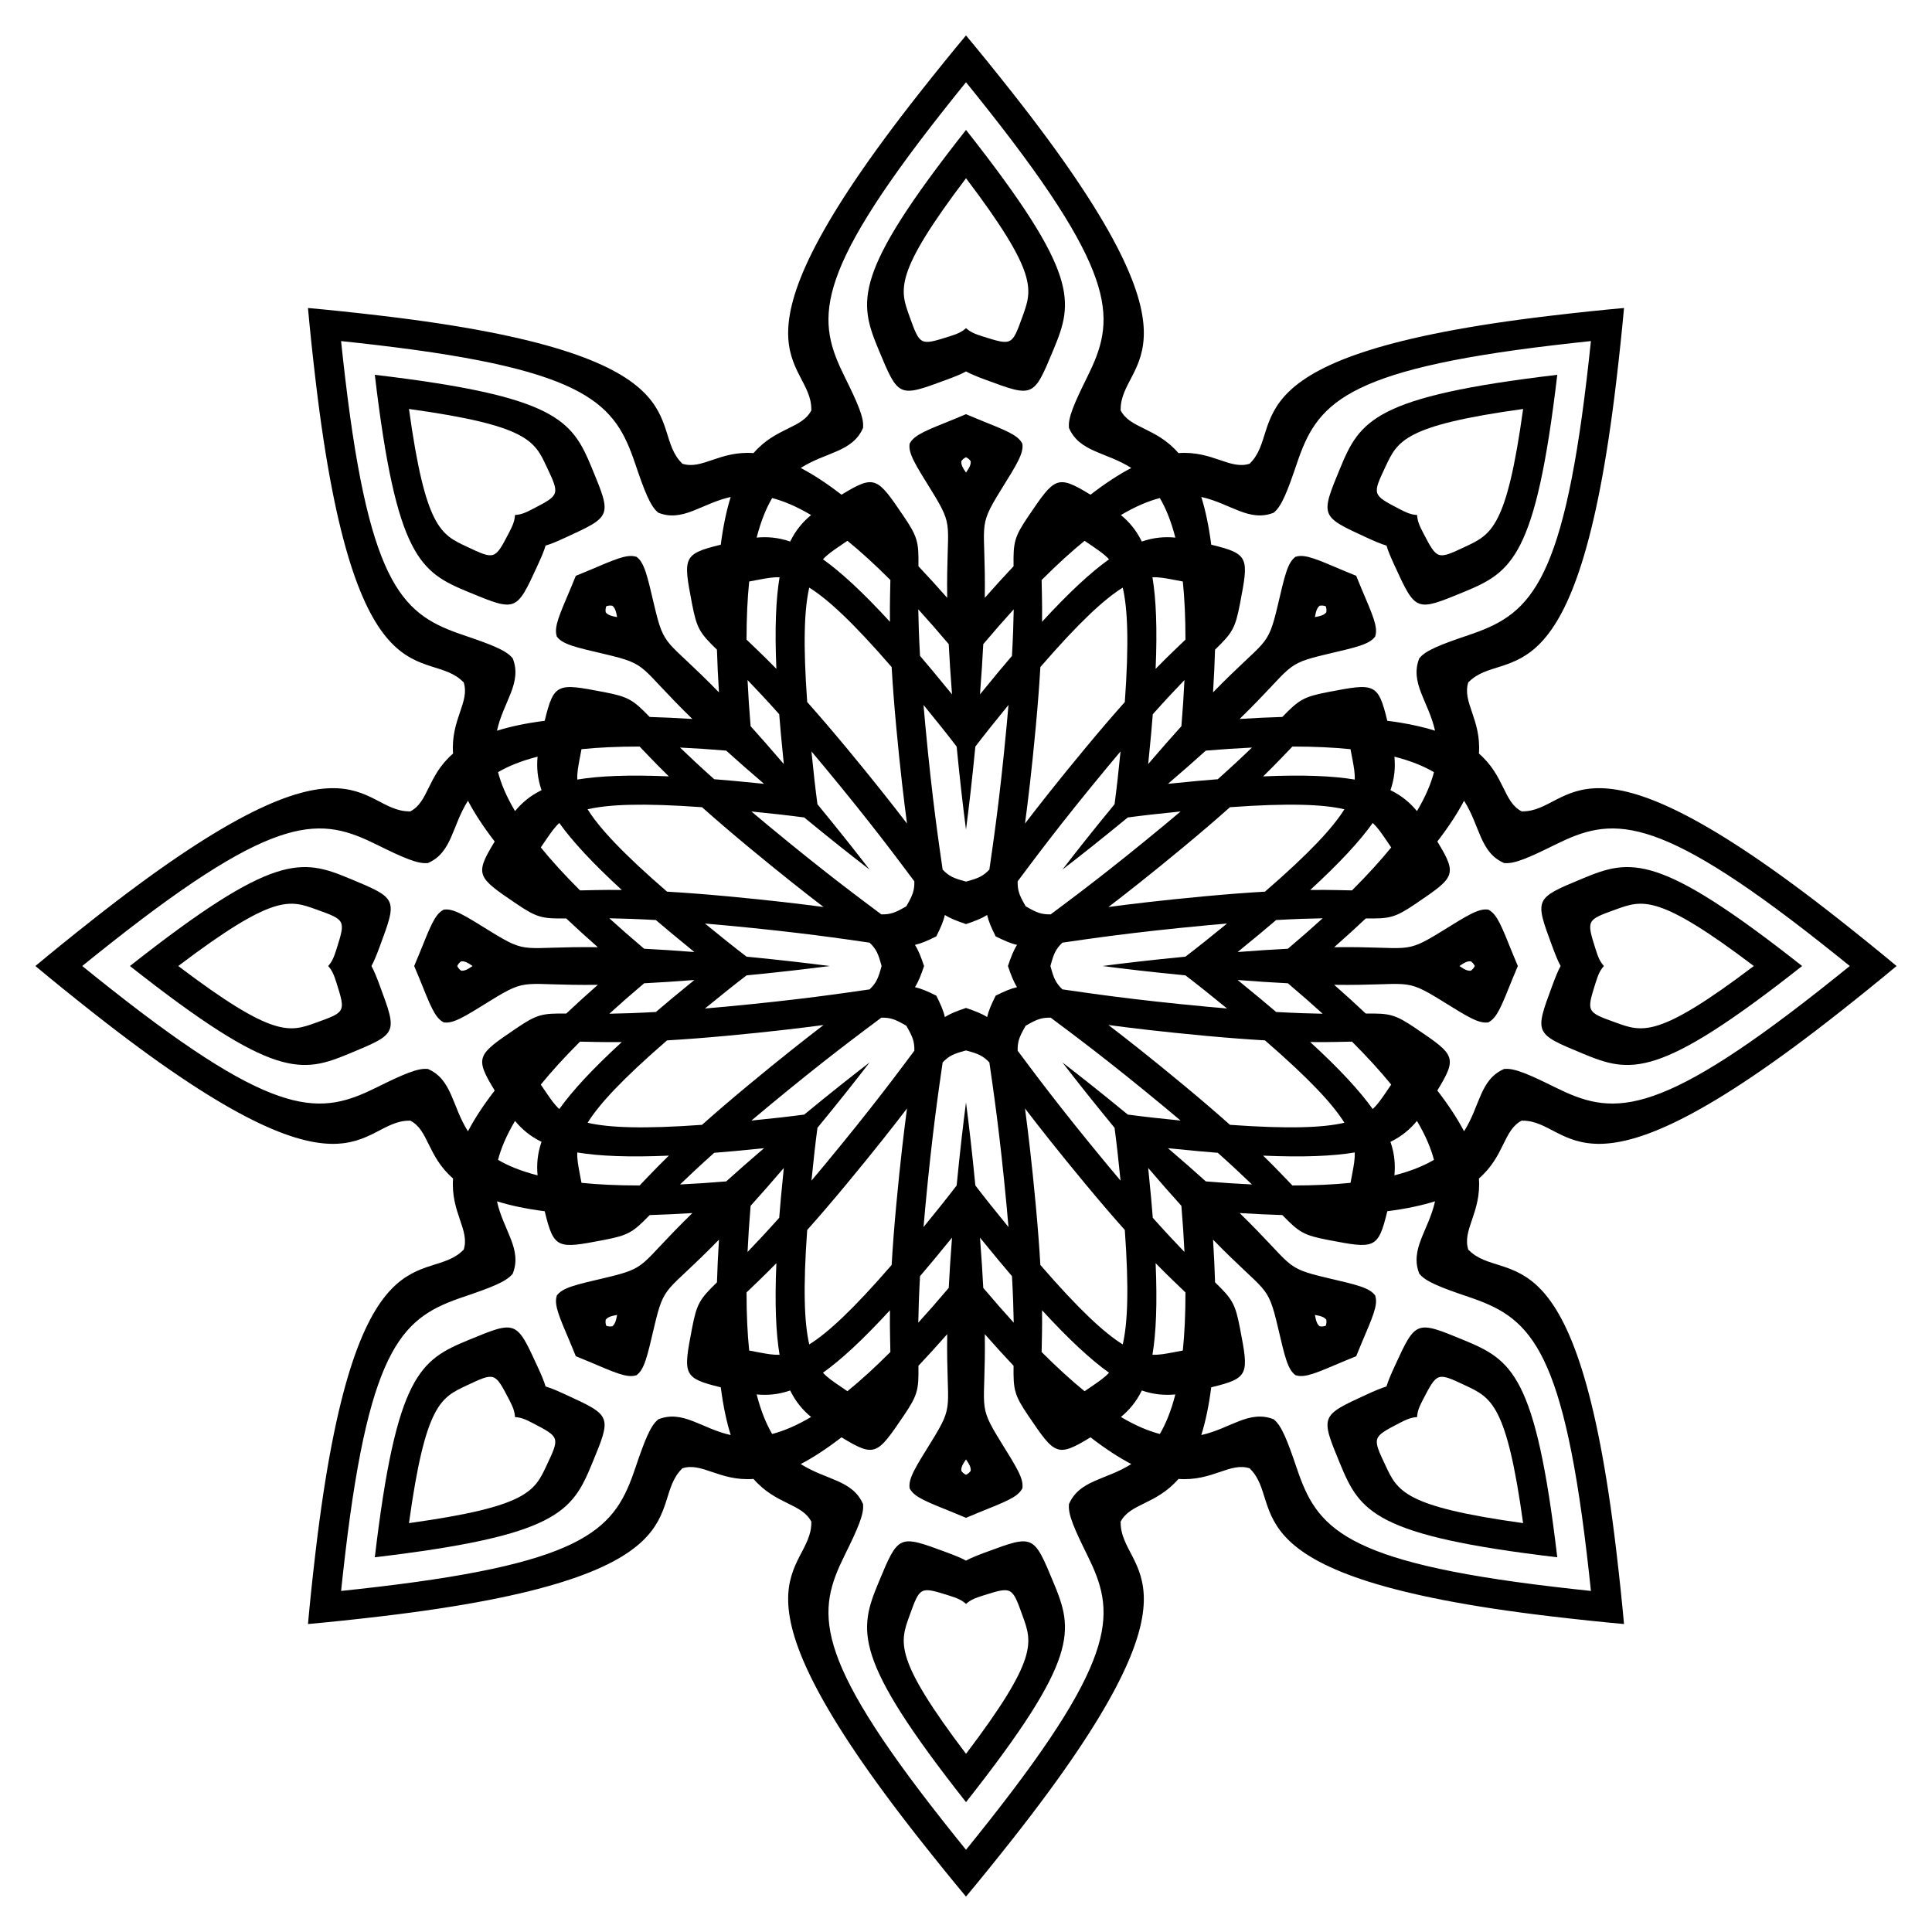 <?xml version="1.0" encoding="UTF-8"?>
<!DOCTYPE svg  PUBLIC '-//W3C//DTD SVG 1.1//EN'  'http://www.w3.org/Graphics/SVG/1.1/DTD/svg11.dtd'>
<svg enable-background="new 0 0 1660.933 1660.933" version="1.1" viewBox="0 0 1660.9 1660.9" xml:space="preserve" xmlns="http://www.w3.org/2000/svg">
<style type="text/css">
	.st0{fill:none;}
</style>

	<path class="st0" d="m895.84 534.55c23.383-25.472 41.983-42.583 57.595-53.728-4.029-4.323-8.601-7.381-13.452-10.739-2.9-2.007-5.376-3.713-7.579-5.158-11.273 9.172-23.541 20.306-36.932 33.727 0.038 7.301 0.598 17.985 0.368 35.898z"/>
	<path class="st0" d="m842.49 596.95c5.05-6.223 10.378-12.706 16.056-19.522l-3e-3 -7e-3c3.935-4.724 7.725-9.203 11.447-13.566 0.895-15.936 1.328-29.069 1.509-40-8.328 9.137-17.058 19.108-26.182 29.904-0.641 12.631-1.554 26.935-2.827 43.191z"/>
	<path class="st0" d="m790.95 563.85c3.722 4.363 7.512 8.842 11.447 13.566l-3e-3 7e-3c5.678 6.817 11.006 13.299 16.056 19.522-1.272-16.257-2.185-30.56-2.827-43.191-9.124-10.796-17.855-20.767-26.182-29.904 0.181 10.931 0.614 24.064 1.509 40z"/>
	<path class="st0" d="m830.47 393.09c-1.668 0.821-2.896 1.776-3.801 3.139l-0.183-0.063c-0.434 3.135 1.008 5.824 3.985 10.109 2.977-4.285 4.418-6.974 3.985-10.109l-0.183 0.063c-0.908-1.362-2.135-2.317-3.803-3.139z"/>
	<path class="st0" d="m707.5 480.82c15.613 11.145 34.212 28.256 57.595 53.728-0.23-17.913 0.33-28.596 0.367-35.897-13.391-13.421-25.658-24.556-36.932-33.727-2.203 1.445-4.68 3.151-7.579 5.158-4.851 3.357-9.423 6.416-13.451 10.738z"/>
	<path class="st0" d="m671.39 631.69-7e-3 -3e-3c-0.558-6.118-1.044-11.961-1.498-17.673-10.619-11.883-19.626-21.515-27.218-29.363 0.572 12.349 1.449 25.572 2.631 39.656 8.477 9.386 17.946 20.145 28.542 32.54-0.828-7.97-1.645-16.321-2.45-25.157z"/>
	<path class="st0" d="m874.87 757.66c-0.162 7.981 1.597 12.113 6.102 20.043 0.279 0.49 0.551 0.969 0.817 1.438 0.469 0.267 0.949 0.539 1.439 0.817 7.93 4.505 12.062 6.263 20.043 6.102 18.35-13.753 47.921-35.489 97.978-76.977 4.814-3.99 9.33-7.781 13.707-11.477-17.363 1.706-32.396 3.413-45.41 5.15-22.593 18.585-41.07 33.194-56.17 44.799 11.605-15.101 26.213-33.578 44.798-56.171 1.737-13.014 3.445-28.046 5.151-45.409-3.696 4.377-7.487 8.892-11.477 13.707-41.49 50.058-63.226 79.628-76.978 97.978z"/>
	<path class="st0" d="m866.51 830.47c2.698-7.979 4.836-13.438 7.819-18.17-5.455-1.237-10.827-3.584-18.376-7.319-3.735-7.55-6.083-12.921-7.319-18.376-4.732 2.983-10.19 5.121-18.17 7.819-7.979-2.698-13.438-4.836-18.17-7.819-1.236 5.455-3.584 10.826-7.319 18.376-7.55 3.735-12.921 6.082-18.376 7.319 2.983 4.732 5.121 10.19 7.819 18.17-2.698 7.979-4.836 13.438-7.819 18.169 5.455 1.237 10.827 3.584 18.376 7.319 3.735 7.55 6.083 12.921 7.319 18.376 4.732-2.983 10.19-5.121 18.17-7.819 7.979 2.698 13.438 4.836 18.17 7.819 1.236-5.455 3.584-10.826 7.319-18.376 7.55-3.735 12.921-6.082 18.376-7.319-2.984-4.732-5.122-10.19-7.819-18.169z"/>
	<path class="st0" d="m953.44 1180.1c-15.613-11.145-34.212-28.256-57.595-53.728 0.23 17.913-0.331 28.596-0.367 35.897 13.391 13.421 25.658 24.556 36.932 33.727 2.203-1.445 4.679-3.151 7.579-5.158 4.85-3.357 9.422-6.415 13.451-10.738z"/>
	<path class="st0" d="m614.01 669.89c5.712 0.453 11.555 0.94 17.673 1.497l3e-3 7e-3c8.835 0.805 17.187 1.622 25.157 2.451-12.395-10.595-23.155-20.064-32.54-28.542-14.085-1.182-27.308-2.059-39.656-2.632 7.848 7.594 17.481 16.6 29.363 27.219z"/>
	<path class="st0" d="m1001.2 951.85c-50.057-41.488-79.627-63.224-97.978-76.977-7.98-0.161-12.112 1.597-20.043 6.102-0.49 0.279-0.97 0.551-1.439 0.817-0.267 0.469-0.539 0.948-0.817 1.438-4.504 7.93-6.264 12.062-6.102 20.043 13.752 18.35 35.488 47.92 76.977 97.977 3.99 4.814 7.781 9.33 11.477 13.707-1.706-17.363-3.413-32.396-5.151-45.409-18.585-22.593-33.193-41.07-44.798-56.171 15.1 11.605 33.577 26.213 56.17 44.799 13.014 1.737 28.047 3.444 45.41 5.151-4.377-3.697-8.892-7.487-13.706-11.477z"/>
	<path class="st0" d="m1004.1 673.84c7.971-0.829 16.322-1.646 25.157-2.451l3e-3 -7e-3c6.118-0.557 11.961-1.044 17.673-1.497 11.882-10.62 21.515-19.626 29.363-27.218-12.348 0.572-25.572 1.449-39.656 2.632-9.386 8.476-20.145 17.945-32.54 28.541z"/>
	<path class="st0" d="m991.05 614.01c-0.453 5.712-0.94 11.555-1.498 17.673l-7e-3 3e-3c-0.805 8.835-1.622 17.187-2.451 25.158 10.596-12.395 20.065-23.155 28.542-32.54 1.182-14.085 2.059-27.308 2.631-39.656-7.591 7.846-16.598 17.479-27.217 29.362z"/>
	<path class="st0" d="m659.69 709.09c50.057 41.488 79.627 63.224 97.978 76.977 7.981 0.161 12.112-1.597 20.043-6.102 0.49-0.278 0.97-0.551 1.439-0.817 0.267-0.469 0.539-0.948 0.817-1.438 4.504-7.93 6.264-12.062 6.102-20.043-13.752-18.35-35.488-47.92-76.976-97.977-3.99-4.814-7.781-9.33-11.477-13.707 1.706 17.363 3.413 32.396 5.151 45.409 18.585 22.593 33.193 41.07 44.798 56.171-15.1-11.605-33.577-26.213-56.17-44.799-13.014-1.737-28.047-3.444-45.41-5.15 4.375 3.695 8.89 7.486 13.705 11.476z"/>
	<path class="st0" d="m765.09 1126.4c-23.383 25.472-41.982 42.583-57.595 53.728 4.029 4.322 8.601 7.381 13.452 10.739 2.9 2.007 5.376 3.713 7.579 5.158 11.273-9.172 23.541-20.306 36.932-33.727-0.037-7.302-0.598-17.985-0.368-35.898z"/>
	<path class="st0" d="m818.45 1064c-5.05 6.223-10.378 12.706-16.056 19.522l3e-3 7e-3c-3.935 4.724-7.725 9.203-11.447 13.566-0.895 15.936-1.328 29.069-1.509 40 8.328-9.137 17.058-19.108 26.182-29.904 0.642-12.631 1.555-26.935 2.827-43.191z"/>
	<path class="st0" d="m669.89 1046.9c0.453-5.712 0.94-11.555 1.498-17.673l7e-3 -3e-3c0.805-8.835 1.622-17.186 2.451-25.157-10.596 12.395-20.065 23.155-28.542 32.54-1.182 14.084-2.059 27.308-2.631 39.656 7.591-7.848 16.598-17.48 27.217-29.363z"/>
	<path class="st0" d="m830.47 1267.8c1.668-0.822 2.896-1.777 3.801-3.139l0.183 0.063c0.434-3.135-1.008-5.823-3.985-10.109-2.977 4.286-4.418 6.974-3.985 10.109l0.183-0.063c0.907 1.363 2.134 2.318 3.803 3.139z"/>
	<path class="st0" d="m869.99 1097.1c-3.721-4.363-7.512-8.842-11.447-13.566l3e-3 -7e-3c-5.678-6.817-11.006-13.299-16.056-19.522 1.272 16.257 2.185 30.56 2.827 43.191 9.124 10.796 17.855 20.767 26.182 29.904-0.182-10.931-0.615-24.064-1.509-40z"/>
	<path class="st0" d="m656.84 987.09c-7.971 0.829-16.322 1.646-25.157 2.451l-3e-3 7e-3c-6.118 0.557-11.961 1.044-17.672 1.497-11.883 10.62-21.516 19.626-29.363 27.219 12.348-0.572 25.572-1.449 39.656-2.632 9.384-8.478 20.144-17.947 32.539-28.542z"/>
	<path class="st0" d="m563.85 869.99c4.363-3.721 8.842-7.512 13.566-11.447l7e-3 3e-3c6.816-5.679 13.299-11.006 19.522-16.056-16.256 1.272-30.56 2.185-43.191 2.827-10.796 9.124-20.767 17.855-29.904 26.182 10.932-0.181 24.064-0.614 40-1.509z"/>
	<path class="st0" d="m596.95 818.45c-6.223-5.05-12.706-10.378-19.522-16.056l-7e-3 3e-3c-4.724-3.935-9.203-7.725-13.566-11.447-15.936-0.895-29.068-1.328-39.999-1.509 9.136 8.328 19.107 17.058 29.904 26.182 12.629 0.642 26.933 1.555 43.19 2.827z"/>
	<path class="st0" d="m428.18 663.83c2.555 9.851 7.159 20.899 14.605 33.457 5.874-7.058 12.863-13.143 22.776-17.973-3.594-10.425-4.233-19.669-3.397-28.814-14.145 3.615-25.212 8.171-33.984 13.33z"/>
	<path class="st0" d="m496.28 670.18c18.921-3.16 44.172-4.211 78.718-2.734-12.829-12.504-19.988-20.454-25.124-25.643-18.959-0.022-35.507 0.78-49.963 2.266-0.536 2.579-1.081 5.537-1.713 9.007-1.056 5.803-2.125 11.198-1.918 17.104z"/>
	<path class="st0" d="m462.16 1010.4c-0.837-9.145-0.197-18.389 3.397-28.814-9.913-4.83-16.902-10.915-22.776-17.973-7.446 12.558-12.051 23.606-14.605 33.457 8.772 5.159 19.839 9.715 33.984 13.33z"/>
	<path class="st0" d="m575 993.49c-34.546 1.477-59.798 0.425-78.718-2.734-0.207 5.906 0.862 11.301 1.919 17.105 0.631 3.469 1.176 6.427 1.713 9.007 14.456 1.486 31.005 2.287 49.963 2.265 5.135-5.189 12.294-13.14 25.123-25.643z"/>
	<path class="st0" d="m894.39 573.46c-0.838 14.529-2.097 31.622-3.998 51.993-3.439 36.854-6.622 63.201-9.204 82.558 11.861-15.514 28.241-36.394 51.869-64.886 13.06-15.748 24.256-28.726 33.938-39.591 3.645-50.75 2.463-80.145-1.786-98.367-15.89 9.88-37.512 29.829-70.819 68.293z"/>
	<path class="st0" d="m881.19 952.92c2.582 19.358 5.765 45.704 9.204 82.558 1.901 20.371 3.16 37.464 3.998 51.993 33.307 38.464 54.929 58.413 70.819 68.293 4.25-18.222 5.432-47.617 1.786-98.367-9.682-10.865-20.878-23.843-33.938-39.591-23.628-28.492-40.007-49.372-51.869-64.886z"/>
	<path class="st0" d="m1126.4 765.09c17.912-0.23 28.596 0.33 35.897 0.367 13.421-13.39 24.556-25.658 33.727-36.931-1.445-2.203-3.151-4.68-5.158-7.58-3.357-4.851-6.416-9.423-10.739-13.452-11.144 15.613-28.255 34.212-53.727 57.596z"/>
	<path class="st0" d="m1126.4 895.84c25.472 23.384 42.583 41.982 53.728 57.596 4.323-4.029 7.381-8.601 10.739-13.452 2.007-2.9 3.713-5.377 5.158-7.579-9.171-11.273-20.307-23.541-33.728-36.932-7.301 0.037-17.985 0.597-35.897 0.367z"/>
	<path class="st0" d="m1057.4 693.94c-10.865 9.681-23.843 20.878-39.591 33.938-28.491 23.628-49.372 40.008-64.886 51.87 19.358-2.583 45.704-5.765 82.558-9.204 20.371-1.901 37.465-3.16 51.993-3.998 38.464-33.308 58.413-54.93 68.293-70.819-18.221-4.25-47.616-5.432-98.367-1.787z"/>
	<path class="st0" d="m1037.1 795.54c-64.733 6.059-101.01 11.599-123.71 14.849-5.758 5.529-7.436 9.694-9.858 18.488-0.15 0.543-0.296 1.075-0.439 1.595 0.143 0.52 0.289 1.052 0.439 1.595 2.422 8.793 4.1 12.958 9.858 18.488 22.7 3.25 58.978 8.79 123.71 14.849 6.208 0.581 12.121 1.103 17.815 1.584-13.487-11.074-25.326-20.499-35.759-28.474-29.118-2.834-52.512-5.57-71.396-8.041 18.884-2.471 42.278-5.207 71.396-8.041 10.433-7.975 22.272-17.4 35.759-28.474-5.694 0.479-11.607 1.001-17.815 1.582z"/>
	<path class="st0" d="m993.48 1085.9c1.477 34.546 0.425 59.797-2.735 78.718 5.906 0.208 11.301-0.862 17.106-1.919 3.47-0.631 6.427-1.176 9.006-1.712 1.486-14.457 2.287-31.005 2.266-49.964-5.188-5.136-13.139-12.294-25.643-25.123z"/>
	<path class="st0" d="m952.92 881.19c15.514 11.862 36.394 28.241 64.886 51.87 15.748 13.06 28.726 24.256 39.591 33.938 50.75 3.646 80.145 2.463 98.367-1.786-9.88-15.89-29.83-37.511-68.293-70.819-14.529-0.837-31.623-2.097-51.993-3.998-36.854-3.44-63.2-6.622-82.558-9.205z"/>
	<path class="st0" d="m981.62 465.56c10.425-3.594 19.669-4.234 28.815-3.397-3.615-14.145-8.171-25.213-13.33-33.985-9.851 2.554-20.899 7.159-33.457 14.605 7.057 5.875 13.142 12.863 17.972 22.777z"/>
	<path class="st0" d="m981.62 1195.4c-4.831 9.914-10.915 16.902-17.973 22.777 12.558 7.446 23.605 12.05 33.456 14.605 5.16-8.772 9.716-19.84 13.331-33.985-9.145 0.837-18.389 0.197-28.814-3.397z"/>
	<path class="st0" d="m679.32 1195.4c-10.425 3.594-19.669 4.234-28.815 3.397 3.615 14.145 8.171 25.213 13.331 33.985 9.851-2.554 20.899-7.159 33.457-14.605-7.058-5.875-13.142-12.863-17.973-22.777z"/>
	<path class="st0" d="m1085.9 667.45c34.546-1.477 59.798-0.425 78.718 2.734 0.207-5.906-0.862-11.301-1.919-17.105-0.631-3.47-1.176-6.427-1.712-9.007-14.456-1.486-31.004-2.287-49.963-2.266-5.137 5.19-12.296 13.141-25.124 25.644z"/>
	<path class="st0" d="m679.32 465.56c4.83-9.914 10.915-16.902 17.973-22.777-12.558-7.446-23.606-12.05-33.457-14.605-5.159 8.772-9.715 19.84-13.33 33.985 9.145-0.837 18.389-0.198 28.814 3.397z"/>
	<path class="st0" d="m989.54 1029.2 7e-3 3e-3c0.558 6.118 1.044 11.961 1.498 17.673 10.619 11.883 19.626 21.516 27.218 29.364-0.572-12.349-1.449-25.572-2.631-39.656-8.477-9.386-17.946-20.145-28.542-32.54 0.828 7.97 1.645 16.321 2.45 25.156z"/>
	<path class="st0" d="m603.54 967c10.865-9.681 23.843-20.878 39.591-33.938 28.492-23.628 49.372-40.008 64.886-51.87-19.358 2.583-45.704 5.765-82.558 9.204-20.371 1.901-37.464 3.16-51.993 3.998-38.463 33.308-58.412 54.93-68.293 70.819 18.222 4.251 47.617 5.433 98.367 1.787z"/>
	<path class="st0" d="m667.45 575c-1.477-34.546-0.425-59.798 2.735-78.718-5.906-0.208-11.301 0.862-17.106 1.919-3.47 0.631-6.427 1.176-9.006 1.712-1.486 14.457-2.288 31.005-2.266 49.964 5.189 5.136 13.14 12.294 25.643 25.123z"/>
	<path class="st0" d="m623.88 865.4c64.733-6.059 101.01-11.599 123.71-14.849 5.758-5.529 7.436-9.694 9.858-18.488 0.15-0.543 0.296-1.075 0.439-1.595-0.143-0.52-0.289-1.052-0.439-1.595-2.422-8.793-4.1-12.958-9.858-18.488-22.7-3.25-58.978-8.79-123.71-14.849-6.208-0.581-12.121-1.103-17.815-1.584 13.487 11.074 25.326 20.499 35.759 28.474 29.118 2.834 52.512 5.57 71.396 8.041-18.884 2.471-42.278 5.207-71.396 8.041-10.433 7.975-22.272 17.4-35.759 28.474 5.694-0.479 11.607-1.001 17.815-1.582z"/>
	<path class="st0" d="m534.55 765.09c-25.472-23.384-42.583-41.983-53.728-57.596-4.323 4.029-7.382 8.601-10.739 13.452-2.007 2.9-3.713 5.377-5.158 7.58 9.171 11.273 20.306 23.541 33.727 36.931 7.302-0.037 17.986-0.598 35.898-0.367z"/>
	<path class="st0" d="m708.01 779.74c-15.514-11.862-36.395-28.241-64.886-51.87-15.748-13.06-28.726-24.256-39.591-33.938-50.75-3.646-80.145-2.464-98.367 1.786 9.88 15.89 29.829 37.511 68.293 70.819 14.529 0.837 31.623 2.097 51.993 3.998 36.854 3.44 63.201 6.622 82.558 9.205z"/>
	<path class="st0" d="m795.54 623.88c6.059 64.732 11.599 101.01 14.85 123.71 5.529 5.758 9.694 7.436 18.487 9.858 0.543 0.15 1.075 0.296 1.595 0.439 0.52-0.143 1.052-0.289 1.595-0.439 8.793-2.422 12.958-4.1 18.487-9.858 3.251-22.7 8.791-58.979 14.85-123.71 0.581-6.208 1.103-12.122 1.584-17.815-11.074 13.487-20.499 25.327-28.474 35.759-2.834 29.118-5.57 52.512-8.041 71.396-2.471-18.884-5.207-42.278-8.041-71.396-7.975-10.432-17.4-22.272-28.474-35.759 0.479 5.693 1.001 11.606 1.582 17.815z"/>
	<path class="st0" d="m865.4 1037.1c-6.059-64.732-11.599-101.01-14.85-123.71-5.529-5.758-9.694-7.436-18.487-9.858-0.543-0.15-1.075-0.296-1.595-0.439-0.52 0.143-1.052 0.289-1.595 0.439-8.793 2.422-12.958 4.1-18.487 9.858-3.251 22.7-8.79 58.979-14.85 123.71-0.581 6.208-1.103 12.122-1.584 17.815 11.074-13.487 20.499-25.327 28.474-35.759 2.834-29.118 5.57-52.513 8.041-71.396 2.471 18.884 5.207 42.279 8.041 71.396 7.975 10.432 17.4 22.272 28.474 35.759-0.478-5.693-1.001-11.607-1.582-17.815z"/>
	<path class="st0" d="m779.74 708.01c-2.582-19.358-5.765-45.704-9.204-82.558-1.901-20.371-3.16-37.464-3.998-51.993-33.307-38.464-54.929-58.413-70.819-68.292-4.25 18.222-5.432 47.617-1.786 98.367 9.682 10.865 20.878 23.843 33.938 39.591 23.628 28.491 40.008 49.371 51.869 64.885z"/>
	<path class="st0" d="m766.54 1087.5c0.838-14.529 2.097-31.622 3.998-51.993 3.439-36.854 6.622-63.201 9.204-82.558-11.861 15.514-28.241 36.394-51.869 64.886-13.06 15.748-24.256 28.726-33.938 39.591-3.645 50.75-2.463 80.145 1.786 98.367 15.891-9.881 37.512-29.829 70.819-68.293z"/>
	<path class="st0" d="m990.75 496.28c3.16 18.921 4.212 44.172 2.735 78.718 12.503-12.829 20.454-19.987 25.643-25.124 0.022-18.959-0.78-35.507-2.266-49.964-2.579-0.536-5.537-1.081-9.006-1.712-5.805-1.056-11.201-2.126-17.106-1.918z"/>
	<path class="st0" d="m670.18 1164.7c-3.16-18.921-4.212-44.172-2.735-78.718-12.503 12.829-20.454 19.987-25.643 25.124-0.022 18.959 0.78 35.507 2.266 49.964 2.579 0.536 5.537 1.081 9.006 1.712 5.805 1.056 11.2 2.126 17.106 1.918z"/>
	<path class="st0" d="m534.55 895.84c-17.912 0.23-28.596-0.33-35.897-0.367-13.421 13.391-24.556 25.659-33.727 36.932 1.445 2.203 3.151 4.68 5.158 7.579 3.357 4.851 6.416 9.423 10.739 13.452 11.144-15.613 28.255-34.212 53.727-57.596z"/>
	<path class="st0" d="m786.06 903.27c0.162-7.981-1.597-12.113-6.102-20.043-0.279-0.49-0.55-0.969-0.817-1.438-0.469-0.267-0.949-0.539-1.439-0.817-7.93-4.505-12.062-6.263-20.043-6.102-18.35 13.753-47.92 35.489-97.978 76.977-4.814 3.99-9.33 7.781-13.707 11.477 17.363-1.706 32.396-3.413 45.41-5.151 22.593-18.586 41.07-33.193 56.17-44.799-11.605 15.101-26.213 33.578-44.798 56.171-1.738 13.013-3.445 28.046-5.151 45.409 3.696-4.377 7.487-8.893 11.477-13.707 41.49-50.057 63.226-79.628 76.978-97.977z"/>
	<path class="st0" d="m1192.7 1041.3c-7.938 32.802-11.076 32.298-50.518 24.761-21.598-4.127-25.288-6.651-39.735-21.477-11.483-0.337-23.681-0.9-36.684-1.722 47.27 46.086 36.869 46.691 74.984 55.687 24.91 5.878 36.941 8.313 41.765 15.525l3e-3 -2e-3 1e-3 6e-3c-1e-3 -2e-3 -3e-3 -4e-3 -4e-3 -5e-3l-0.127 0.062c2.496 8.003-2.588 18.744-11.84 40.649-1.798 4.257-3.319 7.903-4.584 11.14-3.237 1.265-6.883 2.786-11.141 4.584-21.905 9.252-32.646 14.336-40.649 11.84l-0.062 0.127c1e-3 1e-3 3e-3 3e-3 5e-3 4e-3l-7e-3 -1e-3 2e-3 -3e-3c-7.212-4.824-9.646-16.855-15.525-41.765-8.996-38.115-9.601-27.714-55.687-74.984 0.822 13.002 1.384 25.201 1.722 36.684 14.826 14.446 17.35 18.136 21.477 39.735 7.536 39.442 8.041 42.58-24.761 50.518-2.111 16.37-5.036 29.867-8.538 41.04 25.186-5.566 41.258-22.073 62.556-13.408l-0.067 0.137c6.636 5.276 11.746 18.624 19.586 41.808 17.189 50.825 38.64 80.387 220.95 101.92 11.284 1.333 21.91 2.517 31.926 3.559-1.041-10.016-2.226-20.642-3.559-31.926-21.531-182.31-51.093-203.76-101.92-220.95-23.184-7.839-36.532-12.949-41.808-19.586l-0.137 0.068c-8.664-21.298 7.842-37.37 13.409-62.557-11.172 3.502-24.669 6.427-41.039 8.538zm65.673 110.72c41.191 17.021 61.804 29.58 80.386 186.7-157.12-18.583-169.68-39.195-186.7-80.386-17.032-41.219-17.032-41.219 22.443-59.365 7.299-3.356 12.618-5.66 17.441-7.067 1.407-4.823 3.712-10.141 7.067-17.441 18.147-39.475 18.147-39.475 59.365-22.443z"/>
	<path class="st0" d="m458.16 1223.5c-6.404-3.346-10.298-4.981-15.435-5.253-0.273-5.137-1.908-9.031-5.253-15.435-12.088-23.141-12.088-23.141-36.265-11.761-22.06 10.381-35.456 15.93-49.621 118.34 102.41-14.166 107.96-27.561 118.34-49.622 11.379-24.179 11.379-24.179-11.762-36.266z"/>
	<path class="st0" d="m1046.9 991.05c-5.712-0.453-11.555-0.94-17.672-1.497l-3e-3 -7e-3c-8.835-0.805-17.187-1.622-25.157-2.451 12.394 10.595 23.155 20.064 32.54 28.542 14.085 1.182 27.308 2.059 39.656 2.632-7.848-7.593-17.48-16.599-29.364-27.219z"/>
	<path class="st0" d="m594.88 1142.1c4.127-21.598 6.651-25.288 21.477-39.735 0.337-11.483 0.9-23.681 1.722-36.684-46.086 47.27-46.691 36.869-55.687 74.984-5.878 24.91-8.313 36.941-15.525 41.765l2e-3 3e-3 -7e-3 1e-3c2e-3 -1e-3 4e-3 -3e-3 5e-3 -4e-3l-0.062-0.127c-8.003 2.496-18.744-2.588-40.649-11.84-4.257-1.798-7.904-3.319-11.141-4.584-1.264-3.237-2.786-6.883-4.584-11.14-9.252-21.905-14.336-32.646-11.84-40.649l-0.127-0.062c-1e-3 1e-3 -3e-3 3e-3 -4e-3 5e-3l1e-3 -6e-3 3e-3 2e-3c4.824-7.212 16.855-9.646 41.765-15.525 38.115-8.995 27.714-9.6 74.984-55.687-13.002 0.822-25.201 1.385-36.684 1.722-14.446 14.826-18.136 17.349-39.735 21.477-39.442 7.537-42.58 8.041-50.518-24.761-16.37-2.111-29.867-5.036-41.04-8.538 5.566 25.186 22.073 41.258 13.409 62.557l-0.137-0.068c-5.276 6.636-18.624 11.746-41.808 19.586-50.825 17.189-80.387 38.64-101.92 220.95-1.333 11.283-2.518 21.91-3.559 31.926 10.016-1.042 20.642-2.226 31.926-3.559 182.31-21.531 203.76-51.093 220.95-101.92 7.84-23.184 12.949-36.532 19.586-41.808l-0.067-0.137c21.298-8.664 37.37 7.842 62.556 13.408-3.502-11.173-6.426-24.67-8.538-41.04-32.801-7.938-32.296-11.076-24.76-50.518zm-85.959 116.19c-17.021 41.191-29.58 61.803-186.7 80.386 18.582-157.12 39.195-169.68 80.386-186.7 41.219-17.032 41.219-17.032 59.365 22.443 3.355 7.3 5.66 12.618 7.067 17.441 4.823 1.407 10.142 3.712 17.441 7.067 39.475 18.146 39.475 18.146 22.443 59.365z"/>
	<path class="st0" d="m406.28 830.47c-4.286-2.977-6.975-4.419-10.109-3.985l0.063 0.183c-1.363 0.906-2.317 2.133-3.139 3.802 0.822 1.668 1.777 2.896 3.139 3.801l-0.063 0.184c3.134 0.434 5.823-1.008 10.109-3.985z"/>
	<path class="st0" d="m521.2 1139.7c1.761 0.599 3.304 0.791 4.908 0.468l0.085 0.174c2.524-1.91 3.405-4.83 4.331-9.966-5.135 0.925-8.056 1.807-9.966 4.33l0.174 0.085c-0.323 1.605-0.13 3.148 0.468 4.909z"/>
	<path class="st0" d="m443.5 884.27c18.195-12.357 22.574-13.18 43.284-12.911 8.358-7.881 17.381-16.108 27.156-24.721-66.013 0.837-59.086-6.945-92.398 13.645-21.771 13.457-31.999 20.243-40.509 18.555l-1e-3 3e-3 -5e-3 -4e-3c2e-3 0 5e-3 1e-3 7e-3 1e-3l0.046-0.134c-7.424-3.894-11.424-15.084-20.372-37.115-1.739-4.282-3.241-7.936-4.636-11.119 1.395-3.183 2.897-6.837 4.636-11.119 8.948-22.031 12.947-33.221 20.372-37.115l-0.046-0.134c-2e-3 0-4e-3 0-7e-3 1e-3l5e-3 -4e-3 1e-3 3e-3c8.51-1.689 18.739 5.097 40.509 18.555 33.312 20.591 26.385 12.808 92.398 13.645-9.775-8.613-18.798-16.84-27.156-24.721-20.71 0.269-25.089-0.554-43.284-12.911-33.219-22.56-35.794-24.423-18.213-53.23-10.083-13.068-17.559-24.68-22.983-35.057-13.874 21.745-13.566 44.782-34.753 53.715l-0.049-0.145c-8.423 0.962-21.475-4.864-43.411-15.713-48.093-23.784-84.165-29.52-228.3 84.171-8.921 7.036-17.273 13.712-25.091 20.058 7.818 6.346 16.17 13.022 25.091 20.058 144.14 113.69 180.21 107.96 228.3 84.171 21.936-10.85 34.988-16.676 43.411-15.714l0.049-0.144c21.187 8.934 20.879 31.97 34.753 53.715 5.424-10.377 12.9-21.989 22.983-35.057-17.581-28.805-15.005-30.668 18.213-53.228zm-116.83-36.469c15.082 40.744 15.082 40.744-26.108 57.847-41.162 17.091-64.617 22.785-188.86-75.177 124.24-97.962 147.7-92.268 188.86-75.177 41.189 17.103 41.189 17.103 26.108 57.847-2.79 7.534-4.92 12.925-7.336 17.33 2.416 4.405 4.546 9.795 7.336 17.33z"/>
	<path class="st0" d="m468.28 619.65c7.938-32.802 11.076-32.298 50.518-24.761 21.598 4.127 25.288 6.651 39.735 21.477 11.483 0.337 23.681 0.9 36.684 1.722-47.27-46.086-36.869-46.691-74.984-55.687-24.91-5.878-36.941-8.313-41.765-15.525l-3e-3 2e-3 -1e-3 -7e-3c1e-3 2e-3 3e-3 4e-3 4e-3 5e-3l0.127-0.062c-2.496-8.003 2.588-18.744 11.84-40.649 1.798-4.257 3.319-7.904 4.584-11.14 3.237-1.265 6.883-2.786 11.141-4.584 21.905-9.252 32.646-14.336 40.649-11.84l0.062-0.127c-1e-3 -1e-3 -3e-3 -3e-3 -5e-3 -4e-3l7e-3 1e-3 -2e-3 3e-3c7.212 4.824 9.646 16.855 15.525 41.765 8.996 38.115 9.601 27.714 55.687 74.984-0.822-13.002-1.384-25.201-1.722-36.684-14.826-14.446-17.35-18.136-21.477-39.735-7.537-39.442-8.041-42.58 24.761-50.518 2.111-16.37 5.036-29.867 8.538-41.04-25.186 5.566-41.258 22.073-62.556 13.408l0.067-0.137c-6.636-5.276-11.746-18.624-19.586-41.808-17.189-50.825-38.64-80.387-220.95-101.92-11.284-1.333-21.91-2.518-31.926-3.559 1.041 10.016 2.226 20.642 3.559 31.926 21.531 182.31 51.093 203.76 101.92 220.95 23.184 7.84 36.532 12.949 41.808 19.586l0.137-0.067c8.664 21.298-7.842 37.37-13.409 62.556 11.172-3.502 24.669-6.426 41.039-8.537zm-65.674-110.72c-41.191-17.021-61.804-29.58-80.386-186.7 157.12 18.583 169.68 39.195 186.7 80.386 17.032 41.219 17.032 41.219-22.443 59.365-7.299 3.355-12.618 5.66-17.441 7.067-1.407 4.823-3.712 10.141-7.067 17.441-18.146 39.475-18.146 39.475-59.365 22.443z"/>
	<path class="st0" d="m272 781.88c-22.939-8.259-36.335-13.807-118.76 48.589 82.43 62.395 95.826 56.848 118.76 48.589 25.143-9.05 25.143-9.05 17.327-33.96-2.163-6.894-3.76-10.804-7.199-14.629 3.44-3.825 5.036-7.735 7.199-14.629 7.816-24.91 7.816-24.91-17.327-33.96z"/>
	<path class="st0" d="m530.52 530.52c-0.926-5.135-1.807-8.056-4.331-9.966l-0.085 0.174c-1.604-0.323-3.147-0.131-4.908 0.468-0.598 1.761-0.791 3.304-0.468 4.908l-0.174 0.085c1.91 2.524 4.831 3.406 9.966 4.331z"/>
	<path class="st0" d="m1191 1259.7c10.381 22.061 15.93 35.455 118.34 49.622-14.166-102.41-27.561-107.96-49.622-118.34-24.177-11.379-24.177-11.379-36.265 11.761-3.346 6.404-4.981 10.298-5.253 15.435-5.137 0.272-9.031 1.908-15.435 5.253-23.141 12.088-23.141 12.088-11.761 36.266z"/>
	<path class="st0" d="m1371.6 815.84c2.163 6.894 3.76 10.804 7.199 14.629-3.44 3.825-5.036 7.735-7.199 14.629-7.816 24.91-7.816 24.91 17.327 33.96 22.939 8.259 36.335 13.807 118.76-48.589-82.43-62.395-95.826-56.848-118.76-48.589-25.142 9.05-25.142 9.05-17.327 33.96z"/>
	<path class="st0" d="m1565.1 810.41c-144.14-113.69-180.21-107.96-228.3-84.171-21.936 10.85-34.988 16.675-43.411 15.713l-0.05 0.145c-21.187-8.934-20.879-31.97-34.753-53.715-5.424 10.377-12.9 21.99-22.983 35.057 17.582 28.808 15.006 30.67-18.213 53.23-18.195 12.356-22.574 13.179-43.284 12.911-8.358 7.881-17.381 16.108-27.156 24.721 66.013-0.837 59.086 6.945 92.398-13.645 21.771-13.457 31.999-20.243 40.51-18.555l1e-3 -3e-3 5e-3 4e-3c-2e-3 -1e-3 -5e-3 -1e-3 -7e-3 -1e-3l-0.046 0.134c7.424 3.894 11.424 15.084 20.372 37.115 1.739 4.282 3.241 7.936 4.636 11.119-1.395 3.183-2.897 6.837-4.636 11.119-8.948 22.031-12.947 33.221-20.372 37.115l0.046 0.134c2e-3 0 4e-3 -1e-3 7e-3 -1e-3l-5e-3 4e-3 -1e-3 -3e-3c-8.51 1.689-18.739-5.097-40.51-18.555-33.312-20.591-26.385-12.808-92.398-13.645 9.775 8.613 18.798 16.84 27.156 24.721 20.71-0.269 25.089 0.554 43.284 12.911 33.219 22.56 35.794 24.423 18.213 53.23 10.083 13.068 17.559 24.68 22.983 35.057 13.874-21.745 13.566-44.781 34.753-53.715l0.05 0.144c8.423-0.962 21.475 4.864 43.411 15.714 48.093 23.784 84.165 29.52 228.3-84.171 8.921-7.036 17.273-13.713 25.091-20.058-7.818-6.348-16.17-13.024-25.091-20.06zm-204.77 95.235c-41.189-17.103-41.189-17.103-26.108-57.847 2.79-7.534 4.92-12.925 7.336-17.33-2.416-4.405-4.546-9.796-7.336-17.33-15.082-40.744-15.082-40.744 26.108-57.847 41.162-17.091 64.617-22.785 188.86 75.177-124.24 97.962-147.7 92.267-188.86 75.177z"/>
	<path class="st0" d="m1130.4 1130.4c0.926 5.135 1.807 8.056 4.331 9.966l0.085-0.174c1.604 0.323 3.146 0.13 4.908-0.468 0.598-1.761 0.791-3.304 0.468-4.908l0.174-0.085c-1.91-2.524-4.831-3.405-9.966-4.331z"/>
	<path class="st0" d="m845.1 1371.6c-6.894 2.162-10.804 3.76-14.629 7.199-3.825-3.44-7.735-5.037-14.629-7.199-24.91-7.816-24.91-7.816-33.96 17.327-8.259 22.939-13.807 36.335 48.589 118.76 62.396-82.429 56.848-95.825 48.589-118.76-9.05-25.142-9.05-25.142-33.96-17.327z"/>
	<path class="st0" d="m1254.7 830.47c4.286 2.977 6.975 4.419 10.109 3.985l-0.063-0.184c1.363-0.905 2.318-2.133 3.139-3.801-0.822-1.669-1.777-2.896-3.139-3.802l0.063-0.183c-3.134-0.434-5.823 1.008-10.109 3.985z"/>
	<path class="st0" d="m884.27 1217.4c-12.356-18.195-13.179-22.574-12.911-43.283-7.881-8.358-16.108-17.382-24.721-27.156 0.837 66.012-6.945 59.086 13.645 92.398 13.457 21.771 20.243 31.999 18.555 40.51l3e-3 1e-3 -3e-3 5e-3c0-2e-3 1e-3 -5e-3 1e-3 -6e-3l-0.133-0.046c-3.894 7.425-15.084 11.424-37.115 20.371-4.282 1.739-7.936 3.241-11.119 4.636-3.183-1.395-6.837-2.897-11.119-4.636-22.031-8.947-33.222-12.947-37.115-20.371l-0.133 0.046c0 2e-3 1e-3 4e-3 1e-3 6e-3l-3e-3 -5e-3 3e-3 -1e-3c-1.689-8.51 5.097-18.739 18.555-40.51 20.59-33.312 12.808-26.385 13.645-92.398-8.613 9.775-16.84 18.798-24.721 27.156 0.269 20.71-0.554 25.089-12.911 43.283-22.56 33.219-24.422 35.794-53.23 18.213-13.068 10.083-24.68 17.558-35.058 22.983 21.746 13.874 44.782 13.566 53.716 34.753l-0.145 0.049c0.962 8.423-4.863 21.475-15.713 43.412-23.784 48.093-29.52 84.164 84.171 228.3 7.036 8.921 13.712 17.273 20.058 25.091 6.346-7.818 13.022-16.17 20.058-25.091 113.69-144.14 107.96-180.21 84.171-228.3-10.85-21.937-16.675-34.989-15.713-43.412l-0.145-0.049c8.934-21.187 31.97-20.879 53.716-34.753-10.377-5.425-21.99-12.9-35.057-22.983-28.811 17.581-30.673 15.006-53.233-18.213zm-53.799 331.8c-97.962-124.24-92.268-147.7-75.176-188.86 17.102-41.19 17.102-41.19 57.847-26.107 7.534 2.789 12.924 4.92 17.33 7.335 4.405-2.415 9.795-4.546 17.33-7.335 40.745-15.082 40.745-15.082 57.847 26.107 17.089 41.162 22.784 64.618-75.178 188.86z"/>
	<path class="st0" d="m469.93 401.21c-10.381-22.061-15.93-35.455-118.34-49.622 14.166 102.41 27.561 107.96 49.621 118.34 24.178 11.379 24.178 11.379 36.265-11.761 3.346-6.404 4.981-10.298 5.253-15.435 5.137-0.272 9.031-1.908 15.435-5.253 23.141-12.088 23.141-12.088 11.762-36.266z"/>
	<path class="st0" d="m815.84 289.32c6.894-2.163 10.804-3.76 14.629-7.2 3.825 3.44 7.735 5.037 14.629 7.2 24.91 7.816 24.91 7.816 33.96-17.327 8.259-22.939 13.807-36.335-48.589-118.76-62.396 82.43-56.848 95.825-48.589 118.76 9.051 25.143 9.051 25.143 33.96 17.327z"/>
	<path class="st0" d="m1198.8 650.5c0.837 9.145 0.197 18.389-3.397 28.814 9.913 4.83 16.902 10.915 22.776 17.973 7.446-12.558 12.051-23.606 14.605-33.457-8.771-5.159-19.839-9.715-33.984-13.33z"/>
	<path class="st0" d="m1097.1 790.95c-4.363 3.721-8.842 7.512-13.566 11.447l-7e-3 -3e-3c-6.817 5.679-13.299 11.006-19.522 16.056 16.257-1.272 30.561-2.185 43.191-2.827 10.796-9.124 20.767-17.855 29.904-26.182-10.932 0.181-24.064 0.614-40 1.509z"/>
	<path class="st0" d="m1139.7 521.2c-1.761-0.599-3.304-0.792-4.908-0.468l-0.085-0.174c-2.524 1.91-3.405 4.83-4.331 9.966 5.135-0.925 8.056-1.807 9.966-4.331l-0.174-0.085c0.323-1.605 0.13-3.148-0.468-4.908z"/>
	<path class="st0" d="m1202.8 437.48c6.404 3.345 10.298 4.981 15.435 5.253 0.273 5.137 1.908 9.031 5.253 15.435 12.088 23.141 12.088 23.141 36.265 11.761 22.06-10.381 35.456-15.93 49.622-118.34-102.41 14.167-107.96 27.561-118.34 49.622-11.38 24.179-11.38 24.179 11.761 36.266z"/>
	<path class="st0" d="m776.67 443.5c12.356 18.195 13.18 22.573 12.911 43.283 7.881 8.358 16.108 17.382 24.721 27.156-0.837-66.013 6.946-59.086-13.645-92.398-13.457-21.771-20.243-32-18.555-40.51l-3e-3 -1e-3 3e-3 -5e-3c0 2e-3 -1e-3 5e-3 -1e-3 6e-3l0.133 0.046c3.894-7.425 15.084-11.424 37.115-20.372 4.282-1.739 7.936-3.241 11.119-4.636 3.183 1.394 6.837 2.897 11.119 4.636 22.031 8.947 33.221 12.947 37.115 20.372l0.133-0.046c0-1e-3 -1e-3 -4e-3 -1e-3 -6e-3l3e-3 5e-3 -3e-3 1e-3c1.689 8.51-5.097 18.739-18.555 40.51-20.591 33.312-12.808 26.385-13.645 92.398 8.613-9.775 16.84-18.798 24.721-27.156-0.269-20.71 0.554-25.089 12.911-43.283 22.56-33.219 24.422-35.794 53.23-18.213 13.068-10.082 24.68-17.559 35.057-22.983-21.745-13.874-44.781-13.566-53.715-34.753l0.145-0.049c-0.962-8.423 4.863-21.475 15.713-43.412 23.784-48.093 29.52-84.165-84.171-228.3-7.036-8.921-13.712-17.273-20.058-25.091-6.346 7.819-13.022 16.17-20.058 25.091-113.69 144.14-107.96 180.21-84.171 228.3 10.85 21.937 16.675 34.989 15.713 43.412l0.145 0.049c-8.934 21.187-31.97 20.879-53.715 34.753 10.377 5.424 21.989 12.9 35.057 22.983 28.81-17.581 30.673-15.006 53.232 18.213zm53.8-331.8c97.962 124.24 92.268 147.7 75.176 188.86-17.102 41.189-17.102 41.189-57.847 26.107-7.534-2.789-12.924-4.92-17.33-7.336-4.405 2.416-9.795 4.546-17.33 7.336-40.745 15.082-40.745 15.082-57.847-26.107-17.09-41.162-22.785-64.618 75.178-188.86z"/>
	<path class="st0" d="m1232.8 997.1c-2.555-9.851-7.159-20.899-14.605-33.457-5.874 7.058-12.863 13.143-22.776 17.973 3.594 10.425 4.233 19.669 3.397 28.814 14.144-3.614 25.212-8.17 33.984-13.33z"/>
	<path class="st0" d="m1164.7 990.75c-18.921 3.16-44.172 4.211-78.718 2.734 12.829 12.503 19.988 20.454 25.124 25.643 18.958 0.022 35.507-0.78 49.963-2.265 0.536-2.579 1.081-5.537 1.712-9.007 1.057-5.804 2.126-11.199 1.919-17.105z"/>
	<path class="st0" d="m1064 842.49c6.223 5.05 12.706 10.378 19.522 16.056l7e-3 -3e-3c4.724 3.935 9.203 7.725 13.566 11.447 15.936 0.895 29.068 1.328 39.999 1.509-9.136-8.328-19.108-17.058-29.904-26.182-12.63-0.642-26.934-1.555-43.19-2.827z"/>
	<path class="st0" d="m1066 518.8c-4.127 21.598-6.651 25.288-21.477 39.735-0.337 11.483-0.9 23.681-1.722 36.684 46.086-47.27 46.691-36.869 55.687-74.984 5.878-24.91 8.313-36.941 15.525-41.765l-2e-3 -3e-3 7e-3 -1e-3c-2e-3 1e-3 -4e-3 3e-3 -5e-3 4e-3l0.062 0.127c8.003-2.496 18.744 2.588 40.649 11.84 4.257 1.798 7.904 3.319 11.141 4.584 1.264 3.237 2.786 6.883 4.584 11.14 9.252 21.905 14.336 32.646 11.84 40.649l0.127 0.062c1e-3 -1e-3 3e-3 -3e-3 4e-3 -5e-3l-1e-3 7e-3 -3e-3 -2e-3c-4.824 7.212-16.855 9.646-41.765 15.525-38.115 8.995-27.714 9.6-74.984 55.687 13.002-0.822 25.201-1.385 36.684-1.722 14.446-14.826 18.136-17.35 39.735-21.477 39.442-7.537 42.58-8.041 50.518 24.761 16.37 2.111 29.867 5.036 41.041 8.538-5.566-25.186-22.073-41.258-13.409-62.556l0.137 0.067c5.276-6.636 18.624-11.746 41.808-19.586 50.825-17.189 80.387-38.64 101.92-220.95 1.333-11.284 2.518-21.91 3.559-31.926-10.016 1.041-20.642 2.226-31.926 3.559-182.31 21.531-203.77 51.093-220.95 101.92-7.84 23.184-12.949 36.532-19.586 41.808l0.067 0.137c-21.298 8.664-37.37-7.842-62.556-13.408 3.502 11.173 6.426 24.67 8.538 41.04 32.8 7.937 32.295 11.075 24.759 50.517zm85.959-116.19c17.021-41.191 29.58-61.804 186.7-80.386-18.582 157.12-39.195 169.68-80.386 186.7-41.219 17.032-41.219 17.032-59.365-22.443-3.355-7.3-5.66-12.618-7.067-17.441-4.823-1.407-10.142-3.712-17.441-7.067-39.475-18.146-39.475-18.146-22.443-59.365z"/>
	<path d="m1581.1 790.52-4e-3 1e-3c-225.24-177.66-228.32-92.424-272.53-93.017l-0.065 0.192c-16.214-8.01-14.745-30.511-37.095-49.879 2.109-29.499-14.84-44.371-9.04-61.5l0.182 0.089c30.842-31.681 93.288 26.413 126.93-258.48l3e-3 -3e-3c2.767-23.426 4.967-44.376 6.655-63.143-18.768 1.688-39.717 3.888-63.144 6.655l-3e-3 3e-3c-284.89 33.646-226.8 96.092-258.48 126.93l0.089 0.182c-17.13 5.801-32.001-11.148-61.5-9.04-19.369-22.35-41.869-20.881-49.879-37.095l0.191-0.065c-0.594-44.211 84.641-47.287-93.017-272.53l1e-3 -4e-3c-14.609-18.521-27.867-34.891-39.944-49.355-12.077 14.465-25.335 30.834-39.944 49.355l1e-3 4e-3c-177.66 225.24-92.424 228.32-93.017 272.53l0.191 0.065c-8.01 16.214-30.511 14.745-49.879 37.095-29.499-2.109-44.371 14.841-61.5 9.04l0.089-0.182c-31.681-30.842 26.413-93.288-258.48-126.93l-3e-3 -3e-3c-23.426-2.767-44.376-4.967-63.144-6.655 1.689 18.768 3.888 39.717 6.655 63.143l3e-3 3e-3c33.646 284.89 96.092 226.8 126.93 258.48l0.182-0.089c5.801 17.129-11.148 32.001-9.04 61.5-22.35 19.368-20.881 41.869-37.095 49.879l-0.065-0.192c-44.211 0.594-47.288-84.641-272.53 93.017l-4e-3 -1e-3c-18.521 14.609-34.891 27.866-49.355 39.943 14.464 12.077 30.834 25.335 49.355 39.943h4e-3c225.24 177.66 228.32 92.424 272.53 93.017l0.065-0.191c16.214 8.01 14.745 30.511 37.095 49.879-2.109 29.499 14.84 44.371 9.04 61.5l-0.182-0.089c-30.842 31.682-93.288-26.413-126.93 258.48l-3e-3 3e-3c-2.767 23.426-4.967 44.376-6.655 63.143 18.768-1.688 39.717-3.888 63.144-6.655l3e-3 -3e-3c284.89-33.646 226.8-96.092 258.48-126.93l-0.089-0.182c17.129-5.801 32.001 11.148 61.5 9.04 19.369 22.35 41.869 20.881 49.879 37.095l-0.191 0.065c0.594 44.211-84.641 47.287 93.017 272.53l-1e-3 4e-3c14.609 18.521 27.867 34.891 39.944 49.355 12.077-14.464 25.335-30.834 39.944-49.355l-1e-3 -4e-3c177.66-225.24 92.424-228.32 93.017-272.53l-0.191-0.065c8.01-16.214 30.511-14.745 49.879-37.095 29.499 2.109 44.371-14.841 61.5-9.04l-0.089 0.182c31.682 30.842-26.413 93.288 258.48 126.93l3e-3 3e-3c23.426 2.767 44.376 4.967 63.144 6.655-1.689-18.768-3.888-39.717-6.655-63.143l-3e-3 -3e-3c-33.646-284.89-96.092-226.8-126.93-258.48l-0.182 0.089c-5.801-17.129 11.148-32.001 9.04-61.5 22.35-19.368 20.881-41.869 37.095-49.879l0.065 0.191c44.211-0.594 47.288 84.641 272.53-93.017h4e-3c18.521-14.608 34.891-27.866 49.355-39.943-14.465-12.074-30.834-25.332-49.355-39.941zm-617.47 427.63c7.058-5.874 13.142-12.863 17.973-22.777 10.425 3.594 19.669 4.234 28.815 3.397-3.615 14.145-8.171 25.213-13.331 33.985-9.851-2.555-20.899-7.159-33.457-14.605zm-299.81 14.605c-5.16-8.772-9.716-19.84-13.331-33.985 9.145 0.837 18.389 0.198 28.815-3.397 4.831 9.914 10.915 16.902 17.973 22.777-12.558 7.446-23.605 12.05-33.457 14.605zm33.457-789.98c-7.058 5.875-13.143 12.863-17.973 22.777-10.425-3.594-19.669-4.234-28.815-3.397 3.615-14.145 8.171-25.213 13.33-33.985 9.852 2.555 20.9 7.159 33.458 14.605zm299.81-14.605c5.159 8.772 9.715 19.84 13.33 33.985-9.145-0.837-18.389-0.197-28.815 3.397-4.83-9.914-10.915-16.902-17.973-22.777 12.559-7.446 23.607-12.05 33.458-14.605zm165.64 224.9c1.057 5.804 2.126 11.2 1.919 17.105-18.921-3.16-44.172-4.211-78.718-2.734 12.829-12.504 19.988-20.454 25.124-25.643 18.959-0.022 35.507 0.78 49.963 2.266 0.536 2.579 1.081 5.537 1.712 9.006zm28.114 67.872c2.007 2.9 3.713 5.377 5.158 7.58-9.171 11.273-20.306 23.541-33.727 36.931-7.302-0.037-17.985-0.597-35.897-0.367 25.472-23.384 42.583-41.983 53.728-57.596 4.322 4.029 7.381 8.601 10.738 13.452zm-103.38 45.594c-14.529 0.837-31.623 2.097-51.993 3.998-36.854 3.439-63.201 6.622-82.558 9.204 15.514-11.862 36.395-28.241 64.886-51.87 15.748-13.06 28.726-24.256 39.591-33.938 50.75-3.646 80.145-2.464 98.367 1.786-9.881 15.89-29.829 37.512-68.293 70.82zm-68.361 55.883c-29.118 2.834-52.512 5.57-71.396 8.041 18.884 2.471 42.278 5.207 71.396 8.041 10.433 7.975 22.272 17.4 35.759 28.474-5.693-0.48-11.607-1.003-17.815-1.584-64.733-6.059-101.01-11.599-123.71-14.849-5.758-5.529-7.436-9.694-9.858-18.488-0.15-0.543-0.296-1.075-0.439-1.595 0.143-0.52 0.289-1.052 0.439-1.595 2.422-8.793 4.1-12.958 9.858-18.488 22.7-3.25 58.978-8.79 123.71-14.849 6.208-0.581 12.121-1.103 17.815-1.584-13.487 11.076-25.327 20.5-35.759 28.476zm143.17 73.048c13.421 13.391 24.556 25.659 33.728 36.932-1.445 2.203-3.151 4.68-5.158 7.579-3.357 4.851-6.416 9.423-10.739 13.452-11.145-15.613-28.256-34.212-53.728-57.596 17.912 0.23 28.596-0.33 35.897-0.367zm-6.517 69.736c-18.222 4.25-47.617 5.432-98.367 1.786-10.865-9.681-23.843-20.878-39.591-33.938-28.492-23.628-49.372-40.008-64.886-51.87 19.358 2.583 45.704 5.765 82.558 9.204 20.371 1.901 37.464 3.16 51.993 3.998 38.464 33.308 58.413 54.93 68.293 70.82zm-138.9 195.82c-2.579 0.536-5.537 1.081-9.006 1.712-5.805 1.056-11.2 2.126-17.106 1.919 3.16-18.921 4.212-44.172 2.735-78.718 12.503 12.829 20.454 19.987 25.643 25.124 0.021 18.959-0.78 35.507-2.266 49.963zm-51.653-5.26c-15.89-9.88-37.511-29.829-70.819-68.293-0.838-14.529-2.097-31.622-3.998-51.993-3.439-36.854-6.622-63.201-9.204-82.558 11.861 15.514 28.241 36.394 51.869 64.886 13.06 15.748 24.256 28.726 33.938 39.591 3.646 50.75 2.464 80.145-1.786 98.367zm-126.7-136.65c-2.834-29.118-5.57-52.513-8.041-71.396-2.471 18.884-5.207 42.279-8.041 71.396-7.975 10.432-17.4 22.272-28.474 35.759 0.48-5.694 1.003-11.607 1.584-17.815 6.059-64.732 11.599-101.01 14.85-123.71 5.529-5.758 9.694-7.436 18.487-9.858 0.543-0.15 1.075-0.296 1.595-0.439 0.52 0.143 1.052 0.289 1.595 0.439 8.793 2.422 12.958 4.1 18.487 9.858 3.251 22.7 8.791 58.979 14.85 123.71 0.581 6.208 1.103 12.122 1.584 17.815-11.076-13.487-20.501-25.327-28.476-35.759zm-196.7 91.951c5.189-5.136 13.14-12.295 25.643-25.124-1.477 34.546-0.425 59.797 2.735 78.718-5.906 0.208-11.301-0.862-17.106-1.919-3.47-0.631-6.427-1.176-9.006-1.712-1.487-14.456-2.288-31.004-2.266-49.963zm52.132-53.664c9.682-10.865 20.878-23.843 33.938-39.591 23.628-28.492 40.008-49.372 51.869-64.886-2.582 19.358-5.765 45.704-9.204 82.558-1.901 20.371-3.16 37.464-3.998 51.993-33.307 38.464-54.929 58.412-70.819 68.292-4.249-18.221-5.431-47.616-1.786-98.366zm8.824-87.854c18.585-22.593 33.193-41.07 44.798-56.171-15.1 11.605-33.577 26.213-56.17 44.799-13.014 1.737-28.047 3.444-45.41 5.151 4.377-3.696 8.892-7.487 13.707-11.477 50.057-41.488 79.627-63.224 97.978-76.977 7.98-0.161 12.112 1.597 20.043 6.102 0.49 0.279 0.97 0.551 1.439 0.817 0.267 0.469 0.539 0.948 0.817 1.438 4.504 7.93 6.264 12.062 6.102 20.043-13.752 18.35-35.488 47.92-76.976 97.977-3.99 4.814-7.781 9.33-11.477 13.707 1.704-17.363 3.411-32.395 5.149-45.409zm-232.68-29.56c-2.007-2.9-3.713-5.377-5.158-7.579 9.171-11.273 20.306-23.541 33.727-36.932 7.301 0.037 17.985 0.597 35.897 0.367-25.472 23.384-42.583 41.982-53.728 57.596-4.323-4.029-7.381-8.601-10.738-13.452zm103.38-45.594c14.529-0.837 31.623-2.097 51.993-3.998 36.855-3.439 63.201-6.622 82.558-9.204-15.514 11.862-36.394 28.241-64.886 51.87-15.748 13.06-28.726 24.256-39.591 33.938-50.75 3.646-80.145 2.463-98.367-1.786 9.88-15.891 29.83-37.513 68.293-70.82zm68.361-55.883c29.118-2.834 52.512-5.57 71.396-8.041-18.884-2.471-42.278-5.207-71.396-8.041-10.433-7.975-22.272-17.4-35.759-28.474 5.693 0.48 11.607 1.003 17.815 1.584 64.733 6.059 101.01 11.599 123.71 14.849 5.758 5.529 7.436 9.694 9.858 18.488 0.15 0.543 0.296 1.075 0.439 1.595-0.143 0.52-0.289 1.052-0.439 1.595-2.422 8.793-4.1 12.958-9.858 18.488-22.7 3.25-58.978 8.79-123.71 14.849-6.208 0.581-12.121 1.103-17.815 1.584 13.486-11.076 25.326-20.501 35.759-28.476zm-143.17-73.049c-13.421-13.39-24.556-25.658-33.727-36.931 1.445-2.203 3.151-4.68 5.158-7.58 3.357-4.851 6.416-9.423 10.739-13.452 11.145 15.613 28.256 34.212 53.728 57.596-17.913-0.23-28.597 0.331-35.898 0.367zm6.517-69.735c18.222-4.25 47.617-5.432 98.367-1.786 10.865 9.681 23.843 20.878 39.591 33.938 28.491 23.628 49.372 40.008 64.886 51.87-19.358-2.583-45.704-5.765-82.558-9.204-20.371-1.901-37.465-3.16-51.993-3.998-38.465-33.309-58.413-54.931-68.293-70.82zm138.9-195.82c2.579-0.536 5.537-1.081 9.006-1.712 5.805-1.056 11.2-2.126 17.106-1.919-3.16 18.921-4.212 44.172-2.735 78.718-12.503-12.829-20.454-19.987-25.643-25.124-0.022-18.958 0.779-35.506 2.266-49.963zm51.652 5.261c15.89 9.88 37.512 29.829 70.819 68.292 0.838 14.529 2.097 31.622 3.998 51.993 3.439 36.854 6.622 63.201 9.204 82.558-11.861-15.514-28.241-36.394-51.869-64.886-13.06-15.748-24.256-28.726-33.938-39.591-3.645-50.749-2.463-80.144 1.786-98.366zm126.7 136.65c2.834 29.118 5.57 52.512 8.041 71.396 2.471-18.884 5.207-42.278 8.041-71.396 7.975-10.432 17.4-22.272 28.474-35.759-0.48 5.694-1.003 11.607-1.584 17.815-6.059 64.732-11.599 101.01-14.85 123.71-5.529 5.758-9.694 7.436-18.487 9.858-0.543 0.15-1.075 0.296-1.595 0.439-0.52-0.143-1.052-0.289-1.595-0.439-8.793-2.422-12.958-4.1-18.487-9.858-3.251-22.7-8.79-58.979-14.85-123.71-0.581-6.208-1.103-12.122-1.584-17.815 11.076 13.487 20.501 25.326 28.476 35.759zm196.7-91.951c-5.189 5.136-13.14 12.295-25.643 25.124 1.477-34.546 0.425-59.798-2.735-78.718 5.906-0.208 11.301 0.862 17.106 1.919 3.47 0.631 6.427 1.176 9.006 1.712 1.487 14.456 2.288 31.004 2.266 49.963zm-52.132 53.664c-9.682 10.865-20.878 23.843-33.938 39.591-23.628 28.492-40.008 49.372-51.869 64.886 2.582-19.358 5.765-45.704 9.204-82.558 1.901-20.371 3.16-37.464 3.998-51.993 33.307-38.464 54.929-58.413 70.819-68.293 4.25 18.222 5.432 47.617 1.786 98.367zm-8.823 87.853c-18.585 22.593-33.193 41.07-44.798 56.171 15.1-11.605 33.577-26.213 56.17-44.799 13.014-1.737 28.047-3.444 45.41-5.15-4.377 3.696-8.892 7.487-13.707 11.477-50.057 41.488-79.627 63.224-97.978 76.977-7.981 0.161-12.112-1.597-20.043-6.102-0.49-0.278-0.97-0.551-1.439-0.817-0.267-0.469-0.539-0.948-0.817-1.438-4.504-7.93-6.264-12.062-6.102-20.043 13.752-18.35 35.488-47.92 76.977-97.977 3.99-4.814 7.781-9.33 11.477-13.707-1.706 17.362-3.413 32.395-5.15 45.408zm-102.22 164.57c-3.735 7.55-6.083 12.921-7.319 18.376-4.732-2.983-10.19-5.121-18.17-7.819-7.979 2.698-13.438 4.836-18.17 7.819-1.236-5.455-3.584-10.826-7.319-18.376-7.55-3.735-12.921-6.082-18.376-7.319 2.983-4.732 5.121-10.19 7.819-18.169-2.698-7.979-4.836-13.438-7.819-18.17 5.455-1.237 10.827-3.584 18.376-7.319 3.735-7.55 6.083-12.921 7.319-18.376 4.732 2.983 10.19 5.121 18.17 7.819 7.979-2.698 13.438-4.836 18.17-7.819 1.236 5.455 3.584 10.826 7.319 18.376 7.55 3.735 12.921 6.082 18.376 7.319-2.983 4.732-5.121 10.19-7.819 18.17 2.698 7.979 4.836 13.438 7.819 18.169-5.455 1.237-10.826 3.584-18.376 7.319zm-164.57-153.19c22.593 18.585 41.07 33.194 56.17 44.799-11.605-15.101-26.213-33.578-44.798-56.171-1.738-13.014-3.445-28.046-5.151-45.409 3.696 4.377 7.487 8.892 11.477 13.707 41.488 50.057 63.224 79.627 76.976 97.977 0.162 7.981-1.597 12.113-6.102 20.043-0.279 0.49-0.55 0.969-0.817 1.438-0.469 0.267-0.949 0.539-1.439 0.817-7.93 4.505-12.062 6.263-20.043 6.102-18.35-13.753-47.921-35.489-97.978-76.977-4.814-3.99-9.33-7.781-13.707-11.477 17.365 1.706 32.398 3.413 45.412 5.151zm278.16 255.41c-22.593-18.586-41.07-33.193-56.17-44.799 11.605 15.101 26.213 33.578 44.798 56.171 1.737 13.013 3.445 28.046 5.151 45.409-3.696-4.377-7.487-8.893-11.477-13.707-41.488-50.057-63.224-79.628-76.977-97.977-0.162-7.981 1.597-12.113 6.102-20.043 0.279-0.49 0.551-0.969 0.817-1.438 0.469-0.267 0.949-0.539 1.439-0.817 7.93-4.505 12.062-6.263 20.043-6.102 18.35 13.753 47.92 35.489 97.978 76.977 4.814 3.99 9.33 7.781 13.707 11.477-17.364-1.707-32.397-3.414-45.411-5.151zm77.379-288.29c-5.712 0.453-11.555 0.94-17.673 1.497l-3e-3 7e-3c-8.835 0.805-17.187 1.622-25.157 2.451 12.395-10.595 23.155-20.064 32.54-28.542 14.085-1.182 27.308-2.059 39.656-2.632-7.848 7.594-17.481 16.6-29.363 27.219zm-59.832-13.043c0.83-7.971 1.646-16.322 2.451-25.158l7e-3 -3e-3c0.558-6.118 1.044-11.961 1.498-17.673 10.619-11.883 19.626-21.515 27.218-29.363-0.572 12.349-1.449 25.572-2.631 39.656-8.478 9.386-17.947 20.146-28.543 32.541zm-47.106-186.76c4.851 3.357 9.423 6.416 13.452 10.739-15.613 11.145-34.212 28.256-57.595 53.728 0.23-17.913-0.33-28.596-0.367-35.897 13.391-13.421 25.658-24.556 36.932-33.727 2.201 1.444 4.678 3.15 7.578 5.157zm-69.998 93.77c-3.721 4.363-7.512 8.842-11.447 13.566l3e-3 7e-3c-5.678 6.817-11.006 13.299-16.056 19.522 1.272-16.257 2.185-30.56 2.827-43.191 9.124-10.796 17.855-20.767 26.182-29.904-0.182 10.931-0.615 24.064-1.509 40zm-39.52-157.58c-2.977-4.285-4.418-6.974-3.985-10.109l0.183 0.063c0.906-1.363 2.133-2.318 3.801-3.139 1.668 0.821 2.896 1.776 3.801 3.139l0.183-0.063c0.435 3.135-1.007 5.824-3.983 10.109zm-12.02 190.67c-5.05-6.223-10.378-12.706-16.056-19.522l3e-3 -7e-3c-3.935-4.724-7.725-9.203-11.447-13.566-0.895-15.936-1.328-29.069-1.509-40 8.328 9.137 17.058 19.108 26.182 29.904 0.642 12.631 1.555 26.935 2.827 43.191zm-52.988-98.296c-0.037 7.301-0.597 17.985-0.367 35.897-23.383-25.472-41.983-42.583-57.595-53.728 4.029-4.323 8.601-7.381 13.452-10.739 2.9-2.007 5.376-3.713 7.579-5.158 11.273 9.172 23.541 20.307 36.931 33.728zm-122.79 85.996c7.592 7.848 16.599 17.481 27.218 29.363 0.453 5.712 0.94 11.555 1.498 17.673l7e-3 3e-3c0.805 8.835 1.622 17.187 2.451 25.158-10.596-12.395-20.065-23.155-28.542-32.54-1.183-14.085-2.059-27.308-2.632-39.657zm14.175 89.196c-7.971-0.829-16.322-1.646-25.157-2.451l-3e-3 -7e-3c-6.118-0.557-11.961-1.044-17.673-1.497-11.882-10.62-21.515-19.626-29.363-27.218 12.348 0.572 25.572 1.449 39.656 2.632 9.385 8.476 20.145 17.945 32.54 28.541zm-106.97-32.038c5.136 5.189 12.295 13.139 25.124 25.643-34.546-1.477-59.798-0.425-78.718 2.734-0.207-5.906 0.862-11.301 1.919-17.105 0.631-3.47 1.176-6.427 1.713-9.007 14.455-1.485 31.003-2.287 49.962-2.265zm-84.314 37.511c-9.913 4.83-16.902 10.915-22.776 17.973-7.446-12.558-12.051-23.606-14.605-33.457 8.772-5.16 19.84-9.716 33.985-13.33-0.837 9.145-0.198 18.389 3.396 28.814zm98.294 111.63c4.363 3.721 8.842 7.512 13.566 11.447l7e-3 -3e-3c6.817 5.679 13.299 11.006 19.522 16.056-16.257-1.272-30.561-2.185-43.191-2.827-10.796-9.124-20.767-17.855-29.904-26.182 10.932 0.181 24.064 0.614 40 1.509zm33.096 51.54c-6.223 5.05-12.706 10.378-19.522 16.056l-7e-3 -3e-3c-4.724 3.935-9.203 7.725-13.566 11.447-15.936 0.895-29.068 1.328-39.999 1.509 9.136-8.328 19.107-17.058 29.904-26.182 12.629-0.642 26.933-1.555 43.19-2.827zm-154.17 121.16c5.874 7.058 12.863 13.143 22.776 17.973-3.594 10.425-4.233 19.669-3.397 28.814-14.145-3.615-25.213-8.171-33.985-13.33 2.555-9.851 7.16-20.899 14.606-33.457zm55.414 44.212c-1.056-5.804-2.126-11.2-1.919-17.105 18.921 3.16 44.172 4.211 78.718 2.734-12.829 12.503-19.988 20.454-25.124 25.643-18.958 0.022-35.507-0.78-49.963-2.265-0.536-2.579-1.081-5.537-1.712-9.007zm115.82-16.81c5.711-0.453 11.555-0.94 17.672-1.497l3e-3 -7e-3c8.835-0.805 17.187-1.622 25.157-2.451-12.394 10.595-23.155 20.064-32.54 28.542-14.085 1.182-27.308 2.059-39.656 2.632 7.848-7.593 17.481-16.599 29.364-27.219zm59.832 13.044c-0.83 7.971-1.646 16.322-2.451 25.157l-7e-3 3e-3c-0.558 6.118-1.044 11.961-1.498 17.673-10.619 11.883-19.626 21.516-27.218 29.364 0.572-12.349 1.449-25.572 2.631-39.656 8.478-9.387 17.947-20.146 28.543-32.541zm47.106 186.76c-4.851-3.357-9.423-6.416-13.452-10.739 15.613-11.145 34.212-28.256 57.595-53.728-0.23 17.913 0.331 28.596 0.367 35.897-13.391 13.421-25.658 24.556-36.932 33.727-2.202-1.444-4.679-3.15-7.578-5.157zm69.998-93.77c3.722-4.363 7.512-8.842 11.447-13.566l-3e-3 -7e-3c5.678-6.817 11.006-13.299 16.056-19.522-1.272 16.257-2.185 30.56-2.827 43.191-9.124 10.796-17.855 20.767-26.182 29.904 0.181-10.931 0.614-24.064 1.509-40zm39.52 157.58c2.977 4.286 4.418 6.974 3.985 10.109l-0.183-0.063c-0.906 1.363-2.133 2.318-3.801 3.139-1.668-0.822-2.896-1.777-3.801-3.139l-0.183 0.063c-0.436-3.135 1.006-5.824 3.983-10.109zm12.019-190.67c5.05 6.223 10.378 12.706 16.056 19.522l-3e-3 7e-3c3.935 4.724 7.725 9.203 11.447 13.566 0.895 15.936 1.328 29.069 1.509 40-8.328-9.137-17.058-19.108-26.182-29.904-0.641-12.631-1.554-26.935-2.827-43.191zm52.988 98.295c0.036-7.301 0.597-17.985 0.367-35.897 23.383 25.472 41.982 42.583 57.595 53.728-4.029 4.322-8.601 7.381-13.452 10.739-2.9 2.007-5.376 3.713-7.579 5.158-11.273-9.172-23.54-20.306-36.931-33.728zm122.79-85.996c-7.592-7.848-16.599-17.481-27.218-29.364-0.453-5.712-0.94-11.555-1.498-17.673l-7e-3 -3e-3c-0.805-8.835-1.622-17.186-2.451-25.157 10.596 12.395 20.065 23.155 28.542 32.54 1.183 14.085 2.06 27.309 2.632 39.657zm-14.174-89.195c7.971 0.829 16.322 1.646 25.157 2.451l3e-3 7e-3c6.118 0.557 11.961 1.044 17.672 1.497 11.883 10.62 21.516 19.626 29.363 27.219-12.348-0.572-25.572-1.449-39.656-2.632-9.385-8.478-20.145-17.947-32.539-28.542zm106.97 32.038c-5.136-5.189-12.296-13.14-25.124-25.643 34.546 1.477 59.798 0.425 78.718-2.734 0.207 5.906-0.862 11.301-1.919 17.105-0.631 3.469-1.176 6.427-1.712 9.007-14.456 1.485-31.005 2.286-49.963 2.265zm84.313-37.512c9.913-4.83 16.902-10.915 22.776-17.973 7.446 12.558 12.051 23.606 14.605 33.457-8.772 5.16-19.84 9.716-33.985 13.33 0.837-9.144 0.198-18.388-3.396-28.814zm-98.294-111.63c-4.363-3.721-8.842-7.512-13.566-11.447l-7e-3 3e-3c-6.816-5.679-13.299-11.006-19.522-16.056 16.256 1.272 30.56 2.185 43.191 2.827 10.796 9.124 20.767 17.855 29.904 26.182-10.932-0.181-24.064-0.614-40-1.509zm-33.096-51.54c6.223-5.05 12.706-10.378 19.522-16.056l7e-3 3e-3c4.724-3.935 9.203-7.725 13.566-11.447 15.936-0.895 29.068-1.328 39.999-1.509-9.136 8.328-19.108 17.058-29.904 26.182-12.629 0.642-26.933 1.555-43.19 2.827zm154.17-121.16c-5.874-7.058-12.863-13.143-22.776-17.973 3.594-10.425 4.233-19.669 3.397-28.814 14.145 3.615 25.213 8.171 33.985 13.33-2.555 9.85-7.159 20.899-14.606 33.457zm-122.85-256.64-0.067-0.137c6.636-5.276 11.746-18.624 19.586-41.808 17.189-50.825 38.64-80.387 220.95-101.92 11.284-1.333 21.91-2.518 31.926-3.559-1.041 10.016-2.226 20.642-3.559 31.926-21.531 182.31-51.093 203.76-101.92 220.95-23.184 7.84-36.532 12.949-41.808 19.586l-0.137-0.067c-8.664 21.298 7.842 37.37 13.409 62.556-11.174-3.502-24.67-6.427-41.041-8.538-7.938-32.802-11.076-32.298-50.518-24.761-21.598 4.127-25.288 6.651-39.735 21.477-11.483 0.337-23.681 0.9-36.684 1.722 47.27-46.086 36.869-46.691 74.984-55.687 24.91-5.878 36.941-8.313 41.765-15.525l-0.127-0.062c2.496-8.003-2.588-18.744-11.84-40.649-1.798-4.257-3.319-7.904-4.584-11.14-3.237-1.265-6.883-2.786-11.141-4.584-21.905-9.252-32.646-14.336-40.649-11.84l-0.062-0.127c-7.212 4.824-9.646 16.855-15.525 41.765-8.996 38.115-9.601 27.714-55.687 74.984 0.822-13.002 1.384-25.201 1.722-36.684 14.826-14.446 17.35-18.136 21.477-39.735 7.536-39.442 8.041-42.58-24.761-50.518-2.111-16.37-5.036-29.867-8.538-41.04 25.188 5.567 41.26 22.073 62.558 13.409zm45.074 85.538c-1.91 2.524-4.831 3.405-9.966 4.331 0.926-5.135 1.807-8.056 4.331-9.966l0.085 0.174c1.604-0.323 3.146-0.131 4.908 0.468 0.598 1.761 0.791 3.304 0.468 4.908l0.174 0.085zm-398.28-158.63-0.145-0.049c0.962-8.423-4.863-21.475-15.713-43.412-23.784-48.093-29.52-84.165 84.171-228.3 7.036-8.921 13.712-17.273 20.058-25.091 6.346 7.819 13.022 16.17 20.058 25.091 113.69 144.14 107.96 180.21 84.171 228.3-10.85 21.937-16.675 34.989-15.713 43.412l-0.145 0.049c8.934 21.187 31.97 20.879 53.715 34.753-10.377 5.424-21.989 12.9-35.057 22.983-28.808-17.581-30.671-15.006-53.23 18.213-12.356 18.195-13.179 22.573-12.911 43.283-7.881 8.358-16.108 17.382-24.721 27.156 0.837-66.013-6.946-59.086 13.645-92.398 13.457-21.771 20.243-32 18.555-40.51l-0.133 0.046c-3.894-7.425-15.084-11.424-37.115-20.372-4.282-1.739-7.936-3.241-11.119-4.636-3.183 1.394-6.837 2.897-11.119 4.636-22.031 8.947-33.222 12.947-37.115 20.372l-0.133-0.046c-1.689 8.51 5.097 18.739 18.555 40.51 20.591 33.312 12.808 26.385 13.645 92.398-8.613-9.775-16.84-18.798-24.721-27.156 0.269-20.71-0.554-25.089-12.911-43.283-22.56-33.219-24.422-35.794-53.23-18.213-13.068-10.082-24.68-17.559-35.057-22.983 21.745-13.873 44.781-13.566 53.715-34.753zm-301.44 198.07-0.137 0.067c-5.276-6.636-18.624-11.746-41.808-19.586-50.825-17.189-80.387-38.64-101.92-220.95-1.333-11.284-2.518-21.91-3.559-31.926 10.016 1.041 20.642 2.226 31.926 3.559 182.31 21.531 203.76 51.093 220.95 101.92 7.84 23.184 12.949 36.532 19.586 41.808l-0.067 0.137c21.298 8.664 37.37-7.842 62.556-13.408-3.502 11.173-6.426 24.67-8.538 41.04-32.803 7.938-32.298 11.076-24.761 50.518 4.127 21.598 6.651 25.288 21.477 39.735 0.337 11.483 0.9 23.681 1.722 36.684-46.086-47.27-46.691-36.869-55.687-74.984-5.878-24.91-8.313-36.941-15.525-41.765l-0.062 0.127c-8.003-2.496-18.744 2.588-40.649 11.84-4.257 1.798-7.904 3.319-11.141 4.584-1.264 3.237-2.786 6.883-4.584 11.14-9.252 21.905-14.336 32.646-11.84 40.649l-0.127 0.062c4.824 7.212 16.855 9.646 41.765 15.525 38.115 8.995 27.714 9.6 74.984 55.687-13.002-0.822-25.201-1.385-36.684-1.722-14.446-14.826-18.136-17.35-39.735-21.477-39.442-7.537-42.58-8.041-50.518 24.761-16.37 2.111-29.867 5.036-41.04 8.538 5.567-25.187 22.074-41.259 13.41-62.557zm80.544-44.431c1.761-0.599 3.304-0.792 4.908-0.468l0.085-0.174c2.524 1.91 3.405 4.83 4.331 9.966-5.135-0.925-8.056-1.807-9.966-4.331l0.174-0.085c-0.323-1.605-0.13-3.148 0.468-4.908zm-153.64 397.64-0.049 0.144c-8.423-0.962-21.475 4.864-43.411 15.714-48.093 23.784-84.165 29.52-228.3-84.171-8.921-7.036-17.273-13.713-25.091-20.058 7.818-6.346 16.17-13.022 25.091-20.058 144.14-113.69 180.21-107.96 228.3-84.171 21.936 10.85 34.988 16.675 43.411 15.713l0.049 0.145c21.187-8.934 20.879-31.97 34.753-53.715 5.424 10.377 12.9 21.99 22.983 35.057-17.582 28.808-15.006 30.67 18.213 53.23 18.195 12.356 22.574 13.179 43.284 12.911 8.358 7.881 17.381 16.108 27.156 24.721-66.013-0.837-59.086 6.945-92.398-13.645-21.771-13.457-31.999-20.243-40.509-18.555l0.046 0.134c-7.424 3.894-11.424 15.084-20.372 37.115-1.739 4.282-3.241 7.936-4.636 11.119 1.395 3.183 2.897 6.837 4.636 11.119 8.948 22.031 12.947 33.221 20.372 37.115l-0.046 0.134c8.51 1.689 18.739-5.097 40.509-18.555 33.312-20.591 26.385-12.808 92.398-13.645-9.775 8.613-18.798 16.84-27.156 24.721-20.71-0.269-25.089 0.554-43.284 12.911-33.219 22.56-35.794 24.423-18.213 53.23-10.083 13.068-17.559 24.68-22.983 35.057-13.874-21.748-13.566-44.784-34.753-53.717zm25.536-88.372c0.822-1.669 1.777-2.896 3.139-3.802l-0.063-0.183c3.135-0.434 5.824 1.008 10.109 3.985-4.286 2.977-6.975 4.419-10.109 3.985l0.063-0.184c-1.362-0.905-2.317-2.133-3.139-3.801zm172.54 389.82 0.067 0.137c-6.636 5.276-11.746 18.624-19.586 41.808-17.189 50.825-38.64 80.387-220.95 101.92-11.284 1.333-21.91 2.517-31.926 3.559 1.041-10.016 2.226-20.642 3.559-31.926 21.531-182.31 51.093-203.76 101.92-220.95 23.184-7.839 36.532-12.949 41.808-19.586l0.137 0.068c8.664-21.298-7.842-37.37-13.409-62.557 11.173 3.502 24.67 6.427 41.04 8.538 7.938 32.802 11.076 32.298 50.518 24.761 21.598-4.127 25.288-6.651 39.735-21.477 11.483-0.337 23.681-0.9 36.684-1.722-47.27 46.086-36.869 46.691-74.984 55.687-24.91 5.878-36.941 8.313-41.765 15.525l0.127 0.062c-2.496 8.003 2.588 18.744 11.84 40.649 1.798 4.257 3.319 7.903 4.584 11.14 3.237 1.265 6.883 2.786 11.141 4.584 21.905 9.252 32.646 14.336 40.649 11.84l0.062 0.127c7.212-4.824 9.646-16.855 15.525-41.765 8.996-38.115 9.601-27.714 55.687-74.984-0.822 13.002-1.384 25.201-1.722 36.684-14.826 14.446-17.35 18.136-21.477 39.735-7.537 39.442-8.041 42.58 24.761 50.518 2.111 16.37 5.036 29.867 8.538 41.04-25.187-5.567-41.259-22.073-62.557-13.409zm-45.074-85.538c1.91-2.524 4.831-3.405 9.966-4.33-0.926 5.135-1.807 8.056-4.331 9.966l-0.085-0.174c-1.604 0.323-3.147 0.13-4.908-0.468-0.598-1.761-0.791-3.304-0.468-4.908l-0.174-0.086zm398.28 158.63 0.145 0.049c-0.962 8.423 4.863 21.475 15.713 43.412 23.784 48.093 29.52 84.164-84.171 228.3-7.036 8.921-13.712 17.273-20.058 25.091-6.346-7.818-13.022-16.17-20.058-25.091-113.69-144.14-107.96-180.21-84.171-228.3 10.85-21.937 16.675-34.989 15.713-43.412l0.145-0.049c-8.934-21.187-31.97-20.879-53.716-34.753 10.377-5.425 21.99-12.9 35.058-22.983 28.808 17.582 30.671 15.006 53.23-18.213 12.356-18.195 13.18-22.574 12.911-43.283 7.881-8.358 16.108-17.382 24.721-27.156-0.837 66.012 6.945 59.086-13.645 92.398-13.457 21.771-20.243 31.999-18.555 40.51l0.133-0.046c3.894 7.425 15.084 11.424 37.115 20.371 4.282 1.739 7.936 3.241 11.119 4.636 3.183-1.395 6.837-2.897 11.119-4.636 22.031-8.947 33.221-12.947 37.115-20.371l0.133 0.046c1.689-8.51-5.097-18.739-18.555-40.51-20.59-33.312-12.808-26.385-13.645-92.398 8.613 9.775 16.84 18.798 24.721 27.156-0.269 20.71 0.554 25.089 12.911 43.283 22.56 33.219 24.422 35.794 53.23 18.213 13.068 10.083 24.68 17.558 35.057 22.983-21.745 13.874-44.781 13.566-53.715 34.753zm301.44-198.07 0.137-0.068c5.276 6.636 18.624 11.746 41.808 19.586 50.825 17.189 80.387 38.64 101.92 220.95 1.333 11.283 2.518 21.91 3.559 31.926-10.016-1.042-20.642-2.226-31.926-3.559-182.31-21.531-203.77-51.093-220.95-101.92-7.84-23.184-12.949-36.532-19.586-41.808l0.067-0.137c-21.298-8.664-37.37 7.842-62.556 13.408 3.502-11.173 6.426-24.67 8.538-41.04 32.803-7.938 32.298-11.076 24.761-50.518-4.127-21.598-6.651-25.288-21.477-39.735-0.337-11.483-0.9-23.681-1.722-36.684 46.086 47.27 46.691 36.869 55.687 74.984 5.878 24.91 8.313 36.941 15.525 41.765l0.062-0.127c8.003 2.496 18.744-2.588 40.649-11.84 4.257-1.798 7.904-3.319 11.141-4.584 1.264-3.237 2.786-6.883 4.584-11.14 9.252-21.905 14.336-32.646 11.84-40.649l0.127-0.062c-4.824-7.212-16.855-9.646-41.765-15.525-38.115-8.995-27.714-9.6-74.984-55.687 13.002 0.822 25.201 1.385 36.684 1.722 14.446 14.826 18.136 17.349 39.735 21.477 39.442 7.537 42.58 8.041 50.518-24.761 16.37-2.111 29.867-5.036 41.041-8.538-5.569 25.188-22.076 41.259-13.411 62.558zm-80.545 44.431c-1.761 0.599-3.304 0.791-4.908 0.468l-0.085 0.174c-2.524-1.91-3.405-4.83-4.331-9.966 5.135 0.925 8.056 1.807 9.966 4.33l-0.174 0.085c0.323 1.605 0.13 3.148-0.468 4.909zm425.41-289.21c-144.14 113.69-180.21 107.96-228.3 84.171-21.936-10.85-34.988-16.676-43.411-15.714l-0.05-0.144c-21.187 8.934-20.879 31.97-34.753 53.715-5.424-10.377-12.9-21.989-22.983-35.057 17.582-28.807 15.006-30.67-18.213-53.23-18.195-12.357-22.574-13.18-43.284-12.911-8.358-7.881-17.381-16.108-27.156-24.721 66.013 0.837 59.086-6.945 92.398 13.645 21.771 13.457 31.999 20.243 40.51 18.555l-0.046-0.134c7.424-3.894 11.424-15.084 20.372-37.115 1.739-4.282 3.241-7.936 4.636-11.119-1.395-3.183-2.897-6.837-4.636-11.119-8.948-22.031-12.947-33.221-20.372-37.115l0.046-0.134c-8.51-1.689-18.739 5.097-40.51 18.555-33.312 20.591-26.385 12.808-92.398 13.645 9.775-8.613 18.798-16.84 27.156-24.721 20.71 0.269 25.089-0.554 43.284-12.911 33.219-22.56 35.794-24.423 18.213-53.23 10.083-13.068 17.559-24.68 22.983-35.057 13.874 21.745 13.566 44.782 34.753 53.715l0.05-0.145c8.423 0.962 21.475-4.864 43.411-15.713 48.093-23.784 84.165-29.52 228.3 84.171 8.921 7.036 17.273 13.712 25.091 20.058-7.818 6.348-16.17 13.024-25.091 20.06zm-297.3-20.058c-0.822 1.668-1.777 2.896-3.139 3.801l0.063 0.184c-3.135 0.434-5.824-1.008-10.109-3.985 4.286-2.977 6.975-4.419 10.109-3.985l-0.063 0.183c1.363 0.906 2.317 2.133 3.139 3.802z"/>
	<path d="m1360.4 755.29c-41.189 17.103-41.189 17.103-26.108 57.847 2.79 7.534 4.92 12.925 7.336 17.33-2.416 4.405-4.546 9.796-7.336 17.33-15.082 40.744-15.082 40.744 26.108 57.847 41.162 17.091 64.617 22.785 188.86-75.177-124.24-97.962-147.7-92.268-188.86-75.177zm147.33 75.177c-82.43 62.395-95.826 56.848-118.76 48.589-25.142-9.05-25.142-9.05-17.327-33.96 2.163-6.894 3.76-10.804 7.199-14.629-3.44-3.825-5.036-7.735-7.199-14.629-7.816-24.91-7.816-24.91 17.327-33.96 22.939-8.259 36.335-13.807 118.76 48.589z"/>
	<path d="m813.14 326.67c7.534-2.789 12.924-4.92 17.33-7.336 4.405 2.416 9.795 4.546 17.33 7.336 40.745 15.082 40.745 15.082 57.847-26.107 17.091-41.162 22.786-64.618-75.176-188.86-97.962 124.24-92.268 147.7-75.176 188.86 17.1 41.189 17.1 41.189 57.845 26.107zm17.33-173.44c62.396 82.43 56.848 95.825 48.589 118.76-9.05 25.143-9.05 25.143-33.96 17.327-6.894-2.163-10.804-3.76-14.629-7.2-3.825 3.44-7.735 5.037-14.629 7.2-24.91 7.816-24.91 7.816-33.96-17.327-8.259-22.94-13.807-36.336 48.589-118.76z"/>
	<path d="m847.8 1334.3c-7.534 2.789-12.924 4.92-17.33 7.335-4.405-2.415-9.795-4.546-17.33-7.335-40.745-15.082-40.745-15.082-57.847 26.107-17.091 41.162-22.786 64.618 75.176 188.86 97.962-124.24 92.268-147.7 75.176-188.86-17.1-41.189-17.1-41.189-57.845-26.107zm-17.329 173.44c-62.396-82.429-56.848-95.825-48.589-118.76 9.05-25.142 9.05-25.142 33.96-17.327 6.894 2.162 10.804 3.76 14.629 7.199 3.825-3.44 7.735-5.037 14.629-7.199 24.91-7.816 24.91-7.816 33.96 17.327 8.259 22.939 13.806 36.335-48.589 118.76z"/>
	<path d="m300.56 755.29c-41.162-17.091-64.617-22.785-188.86 75.177 124.24 97.962 147.7 92.267 188.86 75.177 41.189-17.103 41.189-17.103 26.108-57.847-2.79-7.534-4.92-12.925-7.336-17.33 2.416-4.405 4.546-9.796 7.336-17.33 15.081-40.744 15.081-40.744-26.108-57.847zm-11.237 89.806c7.816 24.91 7.816 24.91-17.327 33.96-22.939 8.259-36.335 13.807-118.76-48.589 82.43-62.395 95.826-56.848 118.76-48.589 25.143 9.05 25.143 9.05 17.327 33.96-2.163 6.894-3.76 10.804-7.199 14.629 3.44 3.825 5.036 7.735 7.199 14.629z"/>
	<polygon points="1279.9 878.83 1279.9 878.83 1279.9 878.84"/>
	<polygon points="878.83 381.03 878.83 381.04 878.84 381.04"/>
	<polygon points="381.03 782.1 381.04 782.1 381.04 782.1"/>
	<polygon points="782.1 1279.9 782.1 1279.9 782.1 1279.9"/>
	<polygon points="878.84 1279.9 878.83 1279.9 878.83 1279.9"/>
	<polygon points="1279.9 782.1 1279.9 782.1 1279.9 782.1"/>
	<polygon points="782.1 381.04 782.1 381.04 782.1 381.03"/>
	<polygon points="381.04 878.84 381.04 878.83 381.03 878.83"/>
	<path d="m1199 1174.5c-3.355 7.3-5.66 12.618-7.067 17.441-4.823 1.407-10.142 3.712-17.441 7.067-39.475 18.146-39.475 18.146-22.443 59.365 17.021 41.191 29.58 61.803 186.7 80.386-18.582-157.12-39.195-169.68-80.386-186.7-41.219-17.032-41.219-17.032-59.365 22.443zm24.496 28.316c12.088-23.141 12.088-23.141 36.265-11.761 22.06 10.381 35.456 15.93 49.622 118.34-102.41-14.166-107.96-27.561-118.34-49.622-11.379-24.177-11.379-24.177 11.761-36.265 6.404-3.346 10.298-4.981 15.435-5.253 0.272-5.138 1.908-9.032 5.253-15.436z"/>
	<path d="m1174.5 461.97c7.299 3.355 12.618 5.66 17.441 7.067 1.407 4.823 3.712 10.141 7.067 17.441 18.146 39.475 18.146 39.475 59.365 22.443 41.191-17.021 61.804-29.58 80.386-186.7-157.12 18.583-169.68 39.195-186.7 80.386-17.033 41.219-17.033 41.219 22.443 59.365zm16.555-60.762c10.381-22.061 15.93-35.455 118.34-49.622-14.166 102.41-27.561 107.96-49.622 118.34-24.177 11.379-24.177 11.379-36.265-11.761-3.346-6.404-4.981-10.298-5.253-15.435-5.137-0.272-9.031-1.908-15.435-5.253-23.141-12.088-23.141-12.088-11.761-36.266z"/>
	<path d="m486.48 1199c-7.299-3.356-12.618-5.66-17.441-7.067-1.407-4.823-3.712-10.141-7.067-17.441-18.146-39.475-18.146-39.475-59.365-22.443-41.191 17.021-61.804 29.58-80.386 186.7 157.12-18.583 169.68-39.195 186.7-80.386 17.032-41.219 17.032-41.219-22.443-59.365zm-16.555 60.762c-10.381 22.061-15.93 35.455-118.34 49.622 14.166-102.41 27.561-107.96 49.621-118.34 24.178-11.379 24.178-11.379 36.265 11.761 3.346 6.404 4.981 10.298 5.253 15.435 5.137 0.272 9.031 1.908 15.435 5.253 23.141 12.088 23.141 12.088 11.762 36.266z"/>
	<path d="m461.97 486.48c3.355-7.3 5.66-12.618 7.067-17.441 4.823-1.407 10.142-3.712 17.441-7.067 39.475-18.146 39.475-18.146 22.443-59.365-17.021-41.191-29.58-61.804-186.7-80.386 18.582 157.12 39.195 169.68 80.386 186.7 41.22 17.032 41.22 17.032 59.365-22.443zm-24.496-28.316c-12.088 23.141-12.088 23.141-36.265 11.761-22.06-10.381-35.456-15.93-49.621-118.34 102.41 14.167 107.96 27.561 118.34 49.622 11.379 24.178 11.379 24.178-11.761 36.265-6.404 3.345-10.298 4.981-15.435 5.253-0.273 5.138-1.908 9.032-5.254 15.436z"/>
	<polygon points="1114.1 1182.5 1114.1 1182.5 1114.1 1182.5"/>
	<polygon points="1182.5 546.87 1182.5 546.87 1182.5 546.87"/>
	<polygon points="546.87 478.47 546.87 478.47 546.87 478.47"/>
	<polygon points="478.47 1114.1 478.47 1114.1 478.47 1114.1"/>
	<polygon points="546.87 1182.5 546.87 1182.5 546.87 1182.5"/>
	<polygon points="1182.5 1114.1 1182.5 1114.1 1182.5 1114.1"/>
	<polygon points="1114.1 478.47 1114.1 478.47 1114.1 478.47"/>
	<polygon points="478.47 546.87 478.47 546.87 478.47 546.87"/>

</svg>
